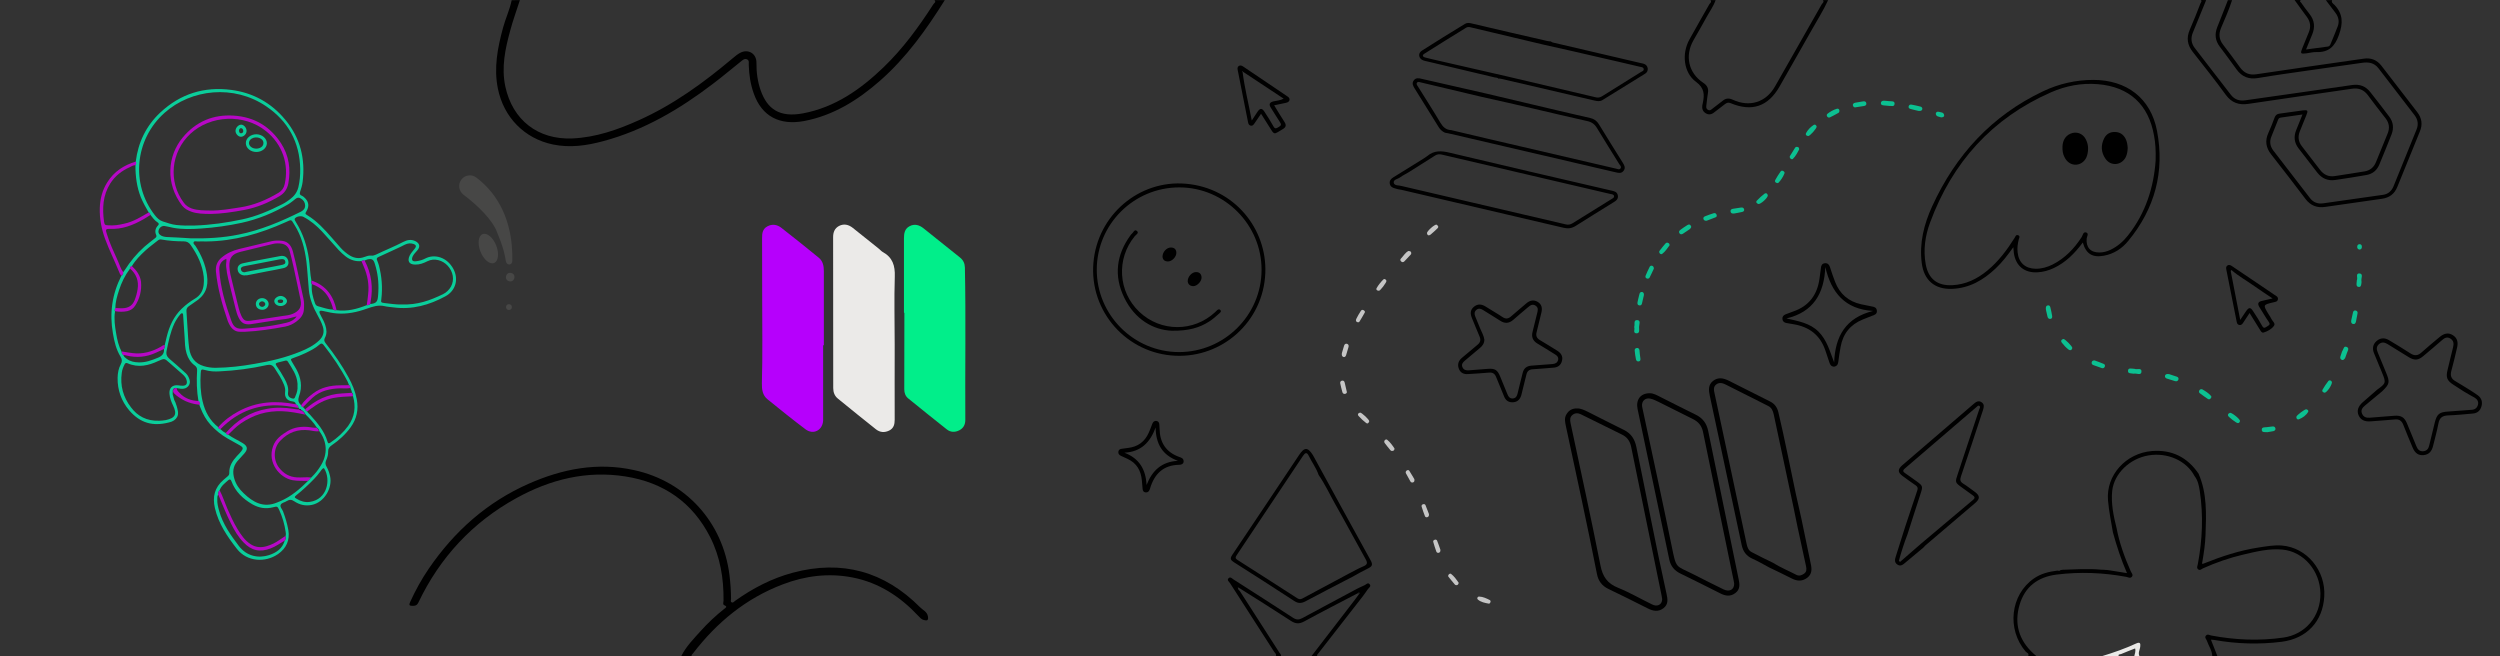 <?xml version="1.0" encoding="utf-8"?>
<!-- Generator: Adobe Illustrator 24.0.2, SVG Export Plug-In . SVG Version: 6.00 Build 0)  -->
<svg version="1.1" id="Layer_1" xmlns="http://www.w3.org/2000/svg" xmlns:xlink="http://www.w3.org/1999/xlink" x="0px" y="0px"
	 viewBox="0 0 2400 630" style="enable-background:new 0 0 2400 630;" xml:space="preserve">
<rect x="0" y="0" width="2400" height="630" fill="#333333" stroke="none"/>
<style type="text/css">
	.st0{fill:#EBEAE8;}
	.st1{fill:#01EE8A;}
	.st2{fill:#B600FC;}
	.st3{fill:#0C0C0C;}
	.st4{fill:#C5C5C5;}
	.st5{fill:#0CC091;}
	.st6{fill:#1C1C1C;}
	.st7{opacity:0.1;}
	.st8{fill:#FFFDF8;}
	.st9{fill-rule:evenodd;clip-rule:evenodd;fill:#FFFDF8;}
	.st10{fill:#B708C6;}
	.st11{fill:#0BCE9B;}
	.st12{fill:#1D1D1D;}
</style>
<g>
	<path d="M654,629.9c4.6-9.3,11.9-16.6,18.7-24.2c6.9-7.7,14.4-14.7,22.6-21.2c1.3-1.1,3.5-2,0-3.5c-1.7-0.7-0.7-3-0.7-4.6
		c0.2-21.3-3.2-41.8-12.9-60.9c-17-33.3-44.6-52.3-81.2-58.1c-37.3-5.9-72.2,2.8-104.8,20.8c-42.1,23.2-73.4,56.9-94.1,100.3
		c-1.5,3-3.3,3.1-5.8,3.1c-3,0-3.3-0.9-2.1-3.6c5.1-11.2,11-22,18-32.2c24.5-35.8,55.9-63.8,95.8-81.4c32.4-14.3,66-20.9,101.3-13.1
		c49.8,10.9,85.2,50.1,91.5,100.8c0.9,7.6,1.5,15.2,1.5,22.9c0,1.1-0.7,2.5,0.5,3.2c1.5,0.8,2.4-0.7,3.4-1.4
		c17-12.1,35.2-21.6,55.4-27c47.1-12.6,87.9-1.3,122.2,33.2c2.6,2.7,6.7,4.1,7.5,8.7c0.7,4.1-0.9,4.3-4,3.5
		c-2.2-0.6-3.6-2.2-5.1-3.8c-17.4-18.6-37.8-32-63.1-37c-23-4.5-45.5-1.7-67.2,6.6c-35.2,13.4-63.2,36.4-86,66.1
		c-0.6,0.8-2,1.5-1.3,2.9C660.7,629.9,657.4,629.9,654,629.9z"/>
	<path d="M499.1,0.1c-3.1,9.8-6.7,19.4-9.3,29.3c-4.8,17.5-8.6,35.2-4.7,53.6c6.9,32.2,31.3,51.3,64.4,49.9
		c22.5-1,43.3-8.3,63.6-17.4c33.3-14.9,62.4-36.1,90.1-59.4c2.3-1.9,4.6-3.9,7.2-5.3c7.9-4.3,16,0.7,15.8,9.6
		c-0.1,9.1,1.1,18,4.1,26.5c6.3,17.7,18,26.2,40.7,21.9c30.6-5.8,55.2-23,77.3-44.3c18.7-18,33.8-38.8,47.8-60.5
		c0.6-1,3-2.1,0.9-3.9c3.3,0,6.7,0,10,0c-17.7,28.3-37,55.3-62.3,77.5c-21.2,18.6-44.8,33.3-72.8,38.6c-23.1,4.3-40.5-4.2-48.3-26.5
		c-3.2-8.9-4.5-18-4.8-27.4c-0.1-1.9,0.7-4.2-1.6-5.3c-2.4-1.1-4.2,0.6-5.8,1.9c-9,7.1-17.7,14.6-26.9,21.5
		c-32,24.4-66.2,44.6-105.4,55.1c-15.9,4.3-31.9,6.6-48.3,3.2c-27.3-5.7-47.2-26-52.8-53.5c-4.1-20.1-0.3-39.3,4.9-58.5
		c2.4-9,6.5-17.4,8.3-26.5C493.7,0.1,496.4,0.1,499.1,0.1z"/>
	<path d="M2117.9,0.1c-4.3,10.4-8.5,20.9-12.8,31.3c-2.1,5.2-1.6,10.1,1.8,14.6c11.6,15,23.2,30.1,34.8,45.1c3.5,4.5,8.2,6,13.7,5.2
		c34.3-4.9,68.6-9.7,102.8-14.7c7.2-1,12.8,1.2,17.2,6.7c6.2,7.8,12.3,15.8,18.3,23.7c3.9,5.2,4.5,11,2.2,17
		c-3.8,9.7-7.8,19.4-11.8,29.1c-2.3,5.5-6.5,8.9-12.3,9.9c-10,1.8-20,3.3-30.1,4.8c-7,1-12.7-1.5-17.1-7.1c-6-7.8-12-15.5-18-23.3
		c-4.1-5.3-4.8-11.2-2.3-17.4c1.9-4.8,3.9-9.5,6.1-15.1c-7.4,1.1-14.2,2-21,3c-1.9,0.3-2.3,1.6-2.8,3c-2,5.1-4.1,10.2-6.1,15.3
		c-1.9,4.7-1.2,9.2,1.8,13.2c11.7,15.3,23.5,30.6,35.4,45.9c3.1,4,7.4,5.6,12.4,4.9c19.3-2.7,38.6-5.4,57.8-8.2
		c4.7-0.7,8.1-3.7,9.9-8.2c7.4-18.2,14.8-36.3,22.1-54.5c2-4.9,1.3-9.5-1.9-13.7c-11.6-15.1-23.2-30.1-34.7-45.1
		c-4.1-5.3-9.5-6.1-15.7-5.2c-17.3,2.5-34.6,4.9-51.9,7.4c-16,2.3-32,4.5-47.9,7.2c-8.9,1.5-15.6-1.1-20.8-8.4
		c-5.2-7.3-10.6-14.5-16-21.7c-4.4-5.8-5.1-12-2.4-18.8c3.5-8.6,6.8-17.3,10.2-25.9c1.3,0,2.7,0,4,0c-2.9,9.2-6.9,17.9-10.6,26.8
		c-2.4,5.8-1.9,10.9,1.9,15.9c5.6,7.2,11,14.6,16.4,22c3.9,5.3,8.7,7.5,15.5,6.5c34.4-5.1,68.9-10.1,103.3-15
		c6.8-1,12.5,1.2,16.8,6.7c11.5,14.9,23,29.8,34.5,44.7c4.4,5.7,5.3,11.9,2.4,18.7c-7.3,17.7-14.4,35.4-21.6,53.1
		c-2.7,6.6-7.5,10.3-14.6,11.3c-18.1,2.6-36.3,5.2-54.4,7.8c-7.9,1.2-14.2-1.1-19.2-7.7c-10.8-14.4-21.9-28.6-32.9-42.7
		c-5-6.4-6.1-13-2.7-20.5c2.2-4.8,4.2-9.8,6-14.8c0.9-2.3,2.2-3.5,4.6-3.8c7.4-1,14.8-2.1,22.3-3.1c5-0.6,5.5,0,3.6,4.6
		c-2,5.1-4.1,10.2-6.2,15.3c-2.1,5.2-1.6,10,1.9,14.5c5.8,7.5,11.6,15,17.4,22.6c3.7,4.8,8.3,7,14.4,6c9.5-1.5,19.1-2.9,28.6-4.5
		c5.1-0.9,8.7-3.9,10.7-8.8c3.7-9.2,7.6-18.5,11.3-27.7c2.1-5.2,1.4-10-2.1-14.5c-5.8-7.3-11.4-14.7-17-22.2
		c-3.9-5.2-8.9-7.1-15.3-6.1c-33.1,4.9-66.2,9.5-99.3,14.5c-9.1,1.4-16.1-1-21.7-8.6c-10.2-14-21-27.6-31.7-41.2
		c-5.3-6.7-6.3-13.6-2.9-21.4c3.7-8.4,7-16.9,10.3-25.4c0.4-0.9,1.6-1.9,0.4-3.1C2114.6,0.1,2116.3,0.1,2117.9,0.1z"/>
	<path d="M2031.9,506.9c2.7,14.4,7.7,28.1,13.6,41.5c0.7,1.7,2.8,3.4,1,5.4c-1.6,1.7-3.5,0.3-5.2,0c-22.2-4.1-44.5-5-67-2.2
		c-18.1,2.3-30.4,11.7-35.5,29c-5.3,18-0.8,33.8,13.2,46.7c1,0.9,2,1.7,3,2.6c-2.7,0-5.3,0-8,0c1.4-2.6-1.3-3.2-2.3-4.3
		c-18.4-21.5-14.8-54.6,7.9-70.3c6.8-4.7,14.4-6.5,22.4-7.5c1.1,0.1,2.3,0.6,3.1-0.5c0.6-0.1,1.2-0.2,1.8-0.3
		c12.3-0.4,24.7-1.3,37-0.1c1,0,2,0.1,3,0.1c0.3,0,0.7,0,1,0.1c0.6,0,1.3,0.1,1.9,0.1c1,0.1,2,0.3,2.9,0.4
		c5.2,0.8,10.4,1.7,16.2,2.6c-5.7-13.1-9.9-26-13.5-39.1c-1.7-10.1-3.8-20.2-4.7-30.5c-2.2-24.5,17.3-45.6,42.2-47.6
		c19.1-1.5,33.9,5.9,44.7,21.7c8.3,18.9,7.4,38.8,6.7,58.7c-0.3,8.8-1.6,17.5-3.1,26.2c-0.2,0.9-0.8,2.1,1.1,1.5
		c17.2-6.9,34.6-12.7,53-15.5c7.4-1.1,14.8-2.5,22.3-1.9c24,2,42.2,24,40.7,48.9c-1.4,24.1-16.9,40.4-40.8,43.5
		c-21.6,2.7-43.1,2.1-64.6-1.7c-0.9-0.2-1.9-0.2-3.4-0.3c2.2,5.6,4.3,10.8,6.3,16c-1.7,0-3.3,0-5,0c-0.1-5.5-3.5-10-5.2-15
		c-0.5-1.6-2.5-3-0.9-4.9c1.6-1.9,3.5-0.4,5.1-0.1c22.9,4.3,45.9,5.3,69.1,2c21.3-3,36-20.4,35.7-42.4c-0.3-21.6-16-40.2-36.5-42.1
		c-12.7-1.2-25.2,1.9-37.5,4.8c-13.3,3.1-26.2,7.6-38.7,13.2c-1.4,0.6-2.7,2.3-4.5,1.1c-2-1.4-0.8-3.4-0.5-5.1
		c4.4-23.3,5.4-46.6,1.9-70.1c-0.8-5.1-1.7-10.1-5-14.4c-7.7-14.8-26.1-23-44.3-19.9c-18,3.1-32.9,17.3-34.8,34
		C2026.5,483.2,2028.9,495.1,2031.9,506.9z"/>
	<path d="M1308,572.8c-14.2,18.3-28.5,36.5-42.7,54.8c-0.4,0.6-1.8,1.4-0.3,2.3c-2,0-4,0-6,0c13.9-18.1,27.9-36.2,41.8-54.3
		c1.3-1.7,2.6-3.5,3.8-5.2c0.2-0.4,0.7-1,0.5-1.2c-0.6-0.6-1.1-0.2-1.6,0.3c-17.2,9-34.5,17.8-51.5,27.1c-4.8,2.6-8.4,2.3-12.8-0.6
		c-16.7-10.9-33.5-21.4-50.3-32c-0.2-0.2-0.4-0.3-0.6-0.5c0,0.2,0,0.4,0,0.6c0.2-0.1,0.4-0.2,0.6-0.3c-1.2,2,0.9,2.8,1.6,4
		c12.5,19.6,25.2,39.1,37.7,58.7c0.7,1,1.9,1.9,1.6,3.5c-1.7,0-3.3,0-5,0c0.9-2-0.8-3.1-1.7-4.4c-14.1-21.9-28.2-43.8-42.3-65.8
		c-0.9-1.4-3.2-2.8-1.4-4.7c1.8-1.8,3.4,0.3,4.8,1.2c19,12.2,38.1,24.3,57,36.7c3.2,2.1,5.6,2.2,9,0.4c17.5-9.5,35.1-18.8,52.6-28.2
		c2.4-1.1,4.7-2.4,7.2-3.4c1.5-0.7,3.2-2.9,4.8-1c1.9,2.1-0.8,3.5-1.8,5C1311.6,568.1,1309.7,570.4,1308,572.8z"/>
	<path d="M1647,0.1c-2.1,6-5.8,11-8.8,16.5c-4,7.4-8.3,14.7-12.5,22.1c-8.4,14.8-4.8,31.3,9.3,40.7c3.9,2.6,5.4,5.4,4.6,10
		c-0.7,3.6-0.9,7.3-1.4,10.9c-0.2,1.8-0.7,3.7,1.2,5c2.3,1.5,3.7-0.4,5.2-1.5c3.1-2.3,6.1-4.6,9.1-7c3-2.5,6-2.8,9.7-1.1
		c16.1,7.5,31.9,2.6,40.6-12.7c15-26.2,29.9-52.5,44.8-78.8c0.7-1.2,2.7-2.2,1.2-4.1c1.7,0,3.3,0,5,0c-4.7,10.3-10.8,19.7-16.3,29.6
		c-10,17.8-20.2,35.5-30.3,53.3c-11,19.3-26.6,24.6-47.1,16c-2.3-1-3.7-0.2-5.4,1c-3.4,2.7-6.9,5.2-10.3,7.9
		c-2.6,2.1-5.4,2.6-8.3,0.7c-2.7-1.7-3.5-4.3-3.1-7.4c0.1-0.8,0.3-1.6,0.5-2.4c1.7-8,1.6-14.3-6.6-20.3
		c-11.9-8.8-13.8-26.9-6.3-40.5c6.2-11.4,12.8-22.5,19.1-33.8c0.6-1.2,2.8-2.2,1.1-4.1C1643.6,0.1,1645.3,0.1,1647,0.1z"/>
	<path d="M2208.9,0.1c-1.9,1.1-0.1,2,0.3,2.6c2.6,3.7,5.2,7.3,8,10.8c4.8,6.1,5.4,12.6,2.5,19.6c-1.9,4.6-3.7,9.2-5.9,14.4
		c7.3-1,14.1-1.9,20.9-2.8c1.6-0.2,2.2-1.3,2.7-2.6c2.3-5.7,4.8-11.3,6.9-17c1.6-4.5,0.7-8.8-2.2-12.7c-3.1-4.1-6.2-8.2-9.3-12.3
		c2,0,4,0,6,0c-1,2.4,1.2,3.5,2.3,4.6c8.3,8.7,8.3,17.6,4.3,28.8c-4,11.3-9.9,16.9-21.8,16.5c-3.1-0.1-6.3,0.8-9.4,1.2
		c-5.7,0.7-6.1,0.3-4-4.9c2.1-5.1,4.1-10.2,6.2-15.2c2.3-5.4,1.6-10.3-1.9-15c-4-5.3-7.8-10.7-11.7-16.1
		C2204.9,0.1,2206.9,0.1,2208.9,0.1z"/>
	<path class="st0" d="M2017.9,629.9c11.2-3.4,22.3-7.3,32.9-12.2c3.9-1.8,4.2,0.3,3.8,3.4c-0.4,2.9-2.3,5.7-0.7,8.8
		c-1.7,0-3.3,0-5,0c0.5-2.4,1.6-4.7,0.8-7.4c-4.6,1.8-9.1,3.5-13.5,5.4c-0.9,0.4-2.9-0.1-2.3,2
		C2028.6,629.9,2023.3,629.9,2017.9,629.9z"/>
	<path class="st0" d="M858.9,331c0,24-0.1,48,0,71.9c0,4.5-0.9,8.2-5.2,10.4c-4.5,2.2-8.8,1.9-12.7-1.1
		c-12.3-9.7-24.4-19.6-36.6-29.5c-3.1-2.5-4.5-6-4.5-10.1c0-48.3,0-96.6-0.1-144.9c0-4.7,1.4-8.5,5.7-10.8c4.7-2.4,9.1-1.3,13.1,1.8
		c8.4,6.6,16.7,13.3,25,20c1.3,1,2.4,2.4,3.8,3.2c9.5,5.2,12,13.1,11.6,23.7C858.3,287.4,858.9,309.2,858.9,331z"/>
	<path class="st1" d="M867.8,300.2c0-23.8,0-47.6,0-71.4c0-4.8,0.7-9.1,5.3-11.6c4.8-2.6,9.4-1.3,13.5,2
		c11.7,9.3,23.4,18.7,35.1,28.1c3,2.4,4.5,5.6,4.6,9.5c1,48.8,0.1,97.6,0.4,146.3c0,4.3-1.6,7.8-5.6,9.9c-4.2,2.2-8.6,2.1-12.2-0.8
		c-12.4-9.8-24.7-19.7-37-29.7c-2.7-2.2-3.8-5.2-3.8-8.8c0.1-24.5,0.1-49,0.1-73.4C868.1,300.2,867.9,300.2,867.8,300.2z"/>
	<path class="st2" d="M790.2,331.5c0,22.8,0,45.6,0,68.4c0,1.3,0,2.7,0,4c-0.6,9.2-9.4,13.8-16.8,8.3c-12.4-9.3-24.4-19-36.5-28.8
		c-4.9-3.9-5.6-9.6-5.5-15.4c0.8-27.3,0.3-54.6,0.3-81.9c0-19.2,0-38.3-0.1-57.5c0-4.5,0.4-8.7,4.9-11.2c4.8-2.7,9.6-1.8,13.6,1.3
		c12.1,9.4,24,19,35.9,28.7c4.1,3.3,4.9,8.1,4.9,13.1c0,23.6,0,47.3,0,70.9C790.7,331.5,790.5,331.5,790.2,331.5z"/>
	<path d="M1128.5,341.5c-46.6-1.9-82.9-42.4-78.8-89.4c3.9-45.7,43.9-79.7,88.9-75.7c46.5,4.1,77.9,43.4,76.1,85.9
		C1212.7,309.1,1173.2,343.5,1128.5,341.5z M1211.1,259.1c0.1-43.4-35.5-79.2-79-79.2c-43.6,0-79.1,35.3-79.2,78.9
		c-0.1,43.5,35.4,79.1,78.9,79.2C1175.4,338,1211,302.6,1211.1,259.1z"/>
	<path d="M1370.2,149.8c6.5-5.5,13.4-5.2,21.5-3.2c51.5,12.3,103,24.2,154.6,36.2c2.9,0.7,6.1,1,6.8,4.7c0.8,4-2.2,5.5-4.9,7.2
		c-11.9,7.4-23.8,14.7-35.6,22.2c-3.7,2.3-7.2,2.8-11.4,1.8c-51.8-12.2-103.7-24.3-155.5-36.4c-1.3-0.3-2.6-0.5-3.9-0.7
		c-0.9-0.3-1.9-0.6-2.8-0.8c-2.4-0.6-4.3-1.8-4.8-4.4c-0.5-2.9,1-4.6,3.3-6.1c9.9-6.1,19.7-12.2,29.5-18.3
		C1368,151.3,1369.1,150.6,1370.2,149.8z M1345.7,178.6c52.5,12.3,104.9,24.5,157.4,36.8c2.5,0.6,4.5,0.2,6.6-1.1
		c12.3-7.7,24.6-15.3,36.9-22.9c1.2-0.8,3.1-1.4,2.9-3.1c-0.2-1.8-2.2-1.8-3.6-2.1c-53.9-12.6-107.8-25.2-161.8-37.8
		c-2.2-0.5-4.2-0.4-6.2,0.8c-8.4,5.4-16.8,10.7-25.3,16c-2.8,1.7-5.8,3.1-8.4,5c-2.2,1.7-6.8,2.1-6.2,5.3
		C1338.7,178.6,1343.1,177.7,1345.7,178.6z"/>
	<path d="M1490.7,40.8c27.5,6.4,55,12.9,82.5,19.3c1.5,0.3,2.9,0.7,4.4,1c2.3,0.6,3.8,2.1,4.2,4.4c0.3,2.1-0.5,4-2.4,5.2
		c-13.7,8.5-27.4,17-41.1,25.4c-2.4,1.5-5.1,1-7.7,0.4c-29.8-7-59.5-13.9-89.3-20.8c-0.6-0.1-1.3-0.2-2-0.3l-0.3,0
		c0,0-0.2,0.3-0.2,0.3c-1-1.3-2.6-1.1-4-1.4c-21.5-5.1-43-10.2-64.5-15.3c-1.3-0.3-2.6-0.5-3.9-1c-4.5-1.6-5.5-6.7-1.5-9.3
		c13.7-8.8,27.6-17.3,41.5-25.8c2.1-1.3,4.4-0.9,6.8-0.3c24.1,5.7,48.2,11.3,72.4,16.8c0.8,0.2,1.6,0.2,2.4,0.3
		c0.3,0.1,0.7,0.1,1,0.2C1489.6,40.4,1490.1,40.6,1490.7,40.8z M1482,42.9c-23.4-5.6-46.9-11.2-70.3-16.7c-1.5-0.4-3-0.4-4.4,0.5
		c-13.3,8.2-26.6,16.4-39.8,24.8c-2.3,1.4-2,3,0.7,3.7c3.7,1,7.4,1.8,11.2,2.7c22.5,5.2,45,10.3,67.6,15.5
		c28.4,6.7,56.9,13.4,85.3,20.1c2.6,0.6,4.5-0.3,6.5-1.6c12.1-7.6,24.3-15.1,36.4-22.7c1.2-0.7,3.1-1.2,2.7-3.1
		c-0.4-1.8-2.3-1.7-3.6-2c-12.4-2.9-24.9-5.9-37.4-8.7C1518.6,51.1,1500.3,47,1482,42.9z"/>
	<path d="M1426.7,89.8c23,5.4,45.9,10.9,68.9,16.3c10.4,2.4,20.7,4.9,31.1,7.2c3.6,0.8,6.2,2.7,8.2,5.9
		c7.5,12.3,15.2,24.6,22.9,36.9c1.5,2.5,3,4.9,0.9,7.8c-2.1,2.8-4.8,2.2-7.7,1.5c-52.6-12.3-105.3-24.5-157.9-36.8
		c-1.9-0.5-3.9-0.8-5.9-1.2c-2.5-1.1-4.4-2.8-5.9-5.1c-7.7-12.5-15.4-24.9-23.2-37.3c-1.5-2.5-3-4.9-0.9-7.8
		c2.1-2.8,4.9-2.2,7.7-1.5C1385.5,80.4,1406.1,85.1,1426.7,89.8z M1422,92.9c-19.5-4.6-39-9.3-58.5-13.9c-1.2-0.3-2.4-0.8-3.2,0.4
		c-0.9,1.4,0.2,2.5,0.9,3.6c7.2,11.6,14.6,23,21.5,34.7c2.5,4.2,5.4,7,10.4,7.2c11,2.6,22,5.2,33,7.8c41.8,9.8,83.5,19.5,125.3,29.2
		c1.4,0.3,3.1,1.3,4.2-0.1c1.4-1.7-0.4-3.1-1.2-4.4c-7.1-11.5-14.3-22.8-21.2-34.3c-2.3-3.9-5.2-6-9.6-6.9
		c-16.9-3.7-33.7-7.8-50.5-11.7C1456,100.5,1439,96.7,1422,92.9z"/>
	<path d="M1260.5,437.1c18.4,33.6,36.7,67.3,55.3,100.8c2.4,4.3,1.4,5.9-2.5,7.8c-5.2,2.5-10.2,5.4-15.3,8.2
		c-14.9,7.7-29.8,15.4-44.6,23.3c-4,2.1-7.1,2.3-11-0.3c-19.2-12.6-38.6-24.9-57.9-37.2c-3.1-2-3.9-3.4-1.6-6.9
		c21.5-31.9,42.7-63.9,64.1-95.8C1252.2,429,1255.5,429.1,1260.5,437.1z M1265.9,456c-2.2-6.6-6.5-12.2-9.5-18.4
		c-1.8-3.9-3.6-2.9-5.5,0c-21.2,31.8-42.4,63.6-63.7,95.4c-1.4,2.1-1.4,3.2,0.9,4.6c19.1,12.1,38.1,24.4,57.1,36.6
		c1.7,1.1,3.1,1.4,5,0.4c14.9-8,29.9-16,44.8-24c4.6-2.3,9-4.9,13.8-6.9c3.8-1.6,4.3-3.2,2.2-6.9c-9.9-17.7-19.4-35.6-29.4-53.2
		C1276.4,474.4,1272,464.7,1265.9,456z"/>
	<path d="M1223.2,101.1c3.6,5.9,6.6,11,9.9,16c2,3.1,1.4,5.1-1.7,6.9c-8.9,5.2-7.6,6.3-13.4-3.1c-2.3-3.8-4.7-7.6-7.4-11.7
		c-2.3,3.4-4.4,6.4-6.4,9.4c-0.9,1.3-1.9,2.5-3.6,2c-1.7-0.4-2.2-1.8-2.5-3.4c-3.3-16.6-6.6-33.2-9.9-49.9c-0.3-1.5-0.4-3,1.1-4
		c1.5-0.9,2.8-0.3,4.2,0.6c14.1,9.5,28.1,19,42.2,28.5c1.2,0.8,2.6,1.8,2.2,3.6c-0.4,2-2.1,2.4-3.8,2.8
		C1230.7,99.6,1227.3,100.3,1223.2,101.1z M1193.3,68.9c-0.2-0.6-0.5-0.6-0.9-0.1c0,0,0.3,0.3,0.5,0.4c1.9,15.2,5.7,30.1,8.8,46.5
		c2.3-3.5,3.9-6,5.5-8.4c2.5-3.6,4.3-3.7,6.7,0c3,4.6,6,9.2,8.6,14c1.7,3.1,3.1,1.7,5.1,0.6c2.1-1.2,2.8-2.2,1.2-4.6
		c-3.1-4.5-5.8-9.3-8.8-13.9c-2.2-3.4-1.1-5.2,2.6-6.1c3.1-0.7,6.4-0.8,9.7-2.6C1219,85.9,1206.1,77.4,1193.3,68.9z"/>
	<path d="M1136.3,442.9c0,1.3-0.7,2.4-2,2.9c-0.8,0.3-1.6,0.4-2.4,0.4c-15.1,0.3-23.7,8.8-27.8,22.6c-0.1,0.5-0.3,1-0.5,1.4
		c-0.7,1.7-1.9,2.7-3.8,2.5c-2-0.2-2.8-1.5-2.9-3.4c-0.2-2.6-0.5-5.3-0.7-7.9c-0.8-9.5-4.9-16.8-13.8-20.9c-2.1-1-4.2-2-6.3-2.9
		c-1.7-0.8-2.7-2-2.5-3.9c0.3-1.9,1.6-2.8,3.5-2.9c2-0.2,3.9-0.5,5.9-0.8c9.4-1.1,16-6,19.8-14.6c1.2-2.7,2.3-5.5,3.3-8.3
		c0.7-1.9,1.9-3.3,4-3c2.1,0.3,2.9,1.9,2.9,4c0,1.2,0.2,2.3,0.2,3.5c0.2,13.2,6.1,22.4,18.7,27
		C1134,439.3,1136.2,439.9,1136.3,442.9z M1079.4,434.6c14.3,5.4,20.6,16.1,21.3,31c5.4-13.8,14.4-22.4,30.1-23.2
		c-15.2-5.5-21.2-16.6-21.4-32C1104.2,424.5,1095.6,433.7,1079.4,434.6z"/>
	<path class="st3" d="M1489,40.2c-0.3-0.1-0.7-0.1-1-0.2C1488.4,39.6,1488.7,39.7,1489,40.2z"/>
	<path d="M1999.5,232.8c-7.9,10.6-16.5,19.2-28,24.6c-4.9,2.3-10,3.7-15.3,4c-12.6,0.8-21.1-6-22.9-18.5c-0.2-1.6-0.3-3.1-0.5-5.6
		c-5.5,7.7-10.7,14.5-17,20.4c-11.8,11.2-25.2,19-42,19.6c-16.5,0.6-26.8-8.3-28.9-24.6c-2.5-19.3,2.1-37.4,10-54.7
		c22.5-49.2,57.2-87,106.5-110.4c15.2-7.2,31.4-10.9,48.3-10.9c31.9,0.1,55,17.5,61,48.8c7.6,39.3-2.1,74.9-27.6,105.8
		c-6,7.3-13.8,12.5-23.5,14.2C2008.8,247.5,2002.5,243.7,1999.5,232.8z M2069.4,154.2c0.3-9.7-0.2-16.9-1.5-23.9
		c-5.2-29.9-23.7-47-54-49.5c-15.6-1.3-30.7,1.6-44.9,7.8c-56.7,24.9-94.8,67.3-116.1,125c-4.8,12.9-6.7,26.4-4.2,40.2
		c2.6,14,11.1,20.6,25.3,20c13-0.6,24.1-6,33.9-14.1c10.7-8.8,18.8-19.7,26.1-31.3c0.8-1.3,1.3-3.5,3.6-2.5c1.9,0.9,0.8,2.6,0.4,3.9
		c-1,4.1-1.6,8.2-1.1,12.4c1,9.9,7.2,15.6,17.2,15.8c5.8,0.1,11.2-1.5,16.3-4c11.9-6,20.8-15.3,28-26.4c1.1-1.7,1.4-5.4,4.4-4.4
		c2.7,1,0.6,3.8,0.4,5.8c-0.8,8.4,3.6,13.4,12.1,13.4c3.7,0,7.2-0.9,10.6-2.5c6.8-3.2,12.3-8,16.9-13.8
		C2060.2,204.2,2067.7,178.9,2069.4,154.2z"/>
	<path d="M1729.4,498.2c3,14.5,5.9,28.9,9,43.4c1.1,5,1.1,9.6-3.5,13.1c-4.7,3.5-9.5,3.3-14.5,0.8c-7.3-3.7-14.6-7.2-21.9-10.7
		c-5.4-2.9-10.7-6-16.3-8.5c-5.9-2.7-8.9-7-10.2-13.1c-6.9-32.7-13.9-65.3-20.9-98c-3.2-15.1-6.4-30.2-9.7-45.3
		c-1.1-5.3-1.7-10.4,3.1-14.2c4.9-3.9,10.1-2.7,15-0.3c13.3,6.6,26.4,13.3,39.7,20c4.3,2.1,6.8,5.4,8,10.2
		c6.2,26,11.2,52.3,16.8,78.5C1725.8,482,1727.6,490.1,1729.4,498.2z M1701.9,540.2c7.2,4.5,15,7.7,22.5,11.6c2.7,1.4,5.1,0.6,7.4-1
		c2.7-1.8,2.6-4.5,2-7.2c-2.7-12.6-5.4-25.3-8.2-37.9c-1.2-6-2.4-12-3.7-18.1c-6.4-29.9-12.8-59.8-19.1-89.7c-0.8-3.6-2-6.6-5.6-8.3
		c-13.4-6.7-26.7-13.5-40.1-20.2c-3-1.5-6.3-2.7-9.4-0.4c-3.3,2.5-2.3,5.9-1.6,9.2c2.6,12.2,5.2,24.4,7.8,36.5
		c7.7,35.9,15.3,71.8,22.9,107.7c0.7,3.2,1.8,6.1,4.9,7.7C1688.4,533.7,1695.2,536.9,1701.9,540.2z"/>
	<path d="M1513.9,392.1c3.8-0.1,7.1,1.6,10.4,3.2c11.6,5.8,23.1,11.8,34.8,17.5c6.9,3.4,10.3,9,11.8,16.3c9.7,47,18.6,94.2,29,141.1
		c1.1,5,1.9,10-3,13.7c-4.9,3.7-9.8,2.8-15,0.2c-12.6-6.4-25.3-12.7-38-18.8c-6-2.9-9.5-7.6-10.8-14.1
		c-9.3-47.4-19.7-94.7-29.8-141.9c-0.8-3.9-1.8-7.9,0.5-11.6C1506.1,393.8,1509.5,392,1513.9,392.1z M1595.7,575.2
		c-0.2-1-0.4-2.3-0.6-3.6c-9.8-47.6-19.5-95.1-29.2-142.7c-1.1-5.4-3.9-9.4-9-11.8c-5.9-2.8-11.6-5.8-17.4-8.6
		c-7.3-3.6-14.6-7.2-21.9-10.8c-2.7-1.3-5.5-1.4-8,0.6c-2.5,2-2.5,4.6-1.9,7.7c9.7,45.5,19.7,91,28.7,136.6
		c2.1,10.9,6.6,17.5,16.8,21.6c11.2,4.5,21.8,10.7,32.7,16C1591,582.9,1595.6,580.5,1595.7,575.2z"/>
	<path d="M1583.7,377.5c3.4-0.1,7,1.9,10.5,3.7c11.3,5.6,22.5,11.5,33.9,17c6.5,3.2,10.2,8.2,11.7,15.2c9.7,47.5,19.5,95,29.3,142.6
		c1,4.8,1.6,9.7-3,13.2c-4.8,3.8-9.8,3-14.9,0.3c-12.6-6.4-25.3-12.7-38-18.9c-5.8-2.8-9.4-7.2-10.7-13.5
		c-10.1-48.1-20.3-96.2-30.4-144.3C1570.2,383.8,1574.8,377.5,1583.7,377.5z M1664.8,560.3c-0.1-0.5-0.2-1.5-0.4-2.5
		c-9.8-47.7-19.7-95.4-29.5-143.1c-1.2-5.9-4.4-9.8-9.7-12.4c-11-5.4-22-11.1-33-16.5c-2.5-1.2-5.1-2.5-7.8-3.1
		c-4.9-1.1-8.6,2.3-8,7.3c0.2,1.5,0.6,2.9,0.9,4.4c9.2,43.1,18.6,86.1,27.4,129.3c4.7,23.1,3.6,18.8,21.1,27.7
		c9.6,4.9,19.3,9.8,29,14.5C1660.3,568.5,1664.9,566,1664.8,560.3z"/>
	<path d="M2371.7,374.8c2.3,1.6,4.8,3,7,4.7c3.6,2.7,4.7,6.4,3.5,10.6c-1.1,4-3.9,6.6-8.2,6.9c-8,0.7-15.9,1.5-23.9,1.8
		c-5.3,0.2-8.2,2.2-9.2,7.7c-1.4,7.3-3.4,14.6-5.2,21.8c-1.2,4.8-3.8,8.1-9,8.6c-5,0.5-8.3-1.8-10.6-7.3c-3-7.2-6.1-14.4-8.9-21.7
		c-1.6-4.1-4.1-5.7-8.4-5.2c-7.6,0.7-15.3,1.2-22.9,1.8c-5.8,0.5-9.7-1.4-11.6-5.7c-2-4.4-0.5-8.8,4-12.7c4.6-4,9.2-8.1,13.9-12.1
		c8.3-5.9,8.5-6.7,4.7-15.9c-2.6-6.3-5.1-12.6-7.8-18.9c-1.9-4.5-1.2-8.6,2.4-11.8c3.7-3.2,7.9-3.3,12-0.8
		c6.8,4.1,13.7,8.2,20.4,12.6c4,2.6,7.2,2.4,10.7-0.8c5.7-5.1,11.6-10,17.5-14.9c4.6-3.8,8.6-4.3,12.7-1.7c4.5,2.9,5.1,7.1,4,11.9
		c-1.7,7.4-3.5,14.9-5.5,22.3c-1.2,4.4-0.3,7.7,4,10C2362.1,368.8,2366.9,371.9,2371.7,374.8z M2365.1,375.7
		c-3.2-2.1-6.4-4.2-9.6-6.2c-6.3-4-7.6-7-5.9-14.1c1.8-7.3,3.4-14.5,5.3-21.8c0.9-3.6,0.8-6.6-2.7-8.7c-3.5-2.1-6,0-8.4,2.1
		c-5.8,5-11.6,10-17.5,14.9c-4.8,4-8.3,4.3-13.7,1.1c-6.8-4.1-13.6-8.3-20.4-12.6c-2.8-1.7-5.5-2.4-8.3-0.1
		c-2.7,2.3-2.6,5.1-1.2,8.2c2.7,6.3,5.2,12.6,7.8,18.9c4,9.6,3.6,11.2-3.7,18.3c-5.5,4.6-11,9.1-16.5,13.7c-2.5,2.1-4.2,4.4-2.7,7.8
		c1.4,3.2,4.1,4.1,7.4,3.8c8-0.7,15.9-1.3,23.9-1.9c6.1-0.4,9.3,1.5,11.7,7.1c3.1,7.3,6.1,14.7,9.1,22.1c1.2,3.1,3.1,5.2,6.6,4.9
		c3.5-0.3,5.1-2.5,5.8-5.8c1.7-7.3,3.5-14.5,5.3-21.8c2-8,4.3-10,12.7-10.5c7.6-0.5,15.3-1.1,22.9-1.7c3-0.2,5-1.8,5.8-4.7
		c0.8-2.9-0.4-5.2-2.9-6.8C2372.2,379.9,2368.6,377.8,2365.1,375.7z"/>
	<path d="M1846.3,525.8c-5.9,4.9-11.8,9.8-17.6,14.7c-2.1,1.8-4.3,3.4-7.2,1.5c-3-2-2.5-4.8-1.6-7.6c3-9.5,6-19,9-28.5
		c3.9-11.8,7.8-23.6,11.8-35.4c0.7-2.1,0-3.4-1.7-4.6c-4.3-2.9-8.4-5.9-12.6-9c-4.6-3.4-4.7-6.3-0.4-10.1c23-19.8,46-39.5,68.9-59.2
		c2.3-2,4.7-3.4,7.6-1.3c2.7,1.9,2,4.7,1.2,7.3c-7,21.3-14,42.6-21.2,63.8c-1.1,3.3-0.7,5.1,2.2,6.9c3.8,2.3,7.3,5.2,11,7.8
		c5.1,3.7,5.3,6.6,0.6,10.7c-15.9,13.6-31.9,27.2-47.9,40.8C1847.7,524.3,1847,525.1,1846.3,525.8z M1831.2,512.9
		c-3.2,8.4-6,16.9-8.3,25.6c0.4,0.3,0.8,0.6,1.2,0.9c6.7-5.8,13.3-11.6,20-17.4c16.7-14.1,33.3-28.1,50-42.1
		c2.3-1.9,1.6-3.1-0.4-4.5c-3.3-2.3-6.5-4.7-9.7-7c-7.4-5.3-7.3-5.2-4.4-13.8c6.8-20.5,13.6-40.9,20.4-61.4c0.4-1.2,1.6-2.5,0.1-3.6
		c-1-0.7-1.8,0.4-2.5,1c-23,19.7-46,39.5-69,59.2c-2.3,2-1.7,3.1,0.4,4.5c3.6,2.4,7,5,10.6,7.5c6.4,4.6,6.5,5,4.1,12.3
		C1839.4,487,1835.4,500,1831.2,512.9z"/>
	<path d="M1451.8,386.2c-4,0-6.5-2.1-7.9-5.7c-2.5-6.2-5.1-12.3-7.6-18.5c-1.3-3.3-3.3-4.6-6.9-4.3c-6.6,0.7-13.3,0.9-19.9,1.4
		c-4.4,0.4-7.7-1.3-9.1-5.4c-1.4-3.9-0.3-7.4,3.1-10.2c5-4.1,9.9-8.4,14.9-12.5c2.7-2.2,3.4-4.6,2-7.9c-2.6-5.9-4.9-12-7.4-17.9
		c-1.7-4.1-1.6-7.9,2.1-10.8c3.6-2.9,7.3-2.5,11.1-0.1c5.3,3.4,10.9,6.5,16.1,10c3.2,2.2,5.7,1.8,8.5-0.7c4.7-4.2,9.7-8.2,14.4-12.3
		c3.4-3,7.1-3.8,11-1.5c4,2.4,4.6,6.2,3.5,10.5c-1.6,6.1-2.9,12.3-4.5,18.4c-1,3.6,0,6,3.3,7.9c5.5,3.2,10.8,6.6,16.2,9.9
		c3.7,2.3,6,5.3,4.8,9.9c-1.1,4.5-4.2,6.4-8.7,6.6c-6.5,0.4-12.9,1.2-19.4,1.5c-3.6,0.2-5.4,2-6.1,5.3c-1.6,6.6-3.2,13.2-4.9,19.8
		C1459,384,1456.2,386.2,1451.8,386.2z M1425,326.1c-0.1,3.6-1.8,5.9-4.2,7.9c-4.9,4-9.7,8.2-14.5,12.2c-2,1.7-3.6,3.6-2.3,6.4
		c1.2,2.7,3.6,3.1,6.3,2.9c6-0.5,11.9-1,17.9-1.4c6.9-0.5,9.3,0.9,11.9,7.2c2.3,5.5,4.6,11,6.8,16.6c1.1,2.7,2.3,4.9,5.6,4.6
		c3-0.3,3.9-2.6,4.5-5.2c1.5-6.5,3.2-12.9,4.8-19.4c1.1-4.5,4-6.6,8.5-6.9c6.6-0.4,13.3-1.1,19.9-1.5c2.8-0.2,4.9-1.2,5.6-4
		c0.6-2.7-1.2-4.3-3.3-5.5c-5.5-3.4-11-6.9-16.6-10.2c-4.5-2.7-5.9-6.5-4.6-11.4c1.5-5.8,2.9-11.6,4.3-17.4c0.7-2.8,1.6-5.6-1.5-7.6
		c-3.1-2-5.3,0-7.5,1.8c-4.6,3.9-9.2,7.7-13.7,11.7c-4.1,3.6-8.1,4-12.7,1c-5.4-3.5-11-6.8-16.5-10.3c-2.2-1.4-4.3-1.9-6.4-0.1
		c-2.1,1.8-2,4.1-1,6.4c1.5,3.9,3.2,7.6,4.7,11.5C1422.5,318.9,1424.5,322.4,1425,326.1z"/>
	<path d="M1760.7,352c-2.7-0.1-3.8-1.8-4.5-4.1c-1.2-3.8-2.5-7.5-3.8-11.3c-5-15-15.7-23-31-25.4c-2.1-0.3-4.3-0.8-6.4-1.1
		c-2.2-0.4-3.7-1.6-3.9-3.9c-0.2-2.3,1.1-3.7,3.2-4.5c2.5-0.9,5-1.9,7.5-2.8c14.9-5.2,22.8-16,24.9-31.3c0.5-3.5,1-6.9,1.4-10.4
		c0.2-2.4,1.1-4.2,3.7-4.5c2.8-0.3,4.2,1.3,5,3.8c1.5,4.7,3.1,9.5,4.9,14.1c4.5,11.6,12.8,18.8,25,21.5c3.3,0.7,6.5,1.4,9.8,2
		c2.6,0.4,5.1,1,5.3,4.2c0.3,3.2-2.2,4.1-4.7,4.9c-3,1.1-5.9,2.3-8.8,3.5c-11.9,4.8-19,13.6-21.3,26.2c-0.9,4.7-1.6,9.5-2.2,14.3
		C1764.5,350,1763.3,351.6,1760.7,352z M1798.2,298.5c-27-1.6-40.1-17.5-45.9-42.1c-1.1,25.4-11.4,43.1-37.3,49.3
		c11.4,2.6,22.5,4.4,30.8,12.7c8.1,8.1,10.9,19,15,29.6C1761.7,322.8,1771.9,305,1798.2,298.5z"/>
	<path d="M2159.6,300.5c-2.2,3.4-4.3,6.4-6.2,9.4c-0.9,1.3-1.8,2.4-3.6,2.1c-1.8-0.3-2.3-1.6-2.6-3.2c-3.3-16.6-6.6-33.2-9.9-49.8
		c-0.3-1.6-0.5-3.1,1-4.1c1.7-1.1,3.1-0.3,4.6,0.7c8.8,6,17.6,11.9,26.4,17.8c4.7,3.2,9.4,6.3,14,9.5c1.6,1.1,3.9,2,3.5,4.4
		c-0.4,2.5-2.7,2.5-4.6,3c-9.8,2.3-9.8,2.4-4.4,11.3c1,1.6,2.1,3,2.8,4.7c1,2.1,4.1,4.1,2.4,6.5c-2.3,3.2-6,5.2-9.8,6.4
		c-1.9,0.6-2.8-1.3-3.7-2.7C2166.3,311.3,2163,306.1,2159.6,300.5z M2142.2,259.2c-0.2,0.2-0.4,0.4-0.6,0.6c0,0,0,0.1,0,0.2
		C2141.8,259.7,2142,259.5,2142.2,259.2c-0.2,0.4-0.8,0.8-0.7,1.1c2.9,15.2,5.9,30.4,9.1,46.8c2.3-3.5,3.9-5.9,5.6-8.3
		c2.8-4,4.3-4,6.9,0.1c3,4.6,6,9.2,8.6,14c1.6,2.9,2.9,1.6,4.7,0.5c1.7-1.1,3.5-1.7,1.6-4.4c-3.2-4.5-5.8-9.3-8.8-13.9
		c-2.2-3.4-1.7-5.5,2.6-6.3c3-0.6,6-1.3,9.9-2.3c-6.4-4.3-12.1-8-17.6-11.9C2156.8,269.4,2148.9,265.1,2142.2,259.2z"/>
	<path class="st4" d="M1357.8,460c0.3,2-0.3,2.8-1.3,3.1c-1.1,0.4-2-0.1-2.5-0.9c-1.5-2.6-2.9-5.2-4.3-7.8c-0.5-1-0.2-1.9,0.6-2.6
		c0.9-0.7,2-0.8,2.6,0.1C1354.8,454.8,1356.4,457.8,1357.8,460z"/>
	<path class="st5" d="M2113.9,373.6c3,1.7,6.2,3.6,8.7,6.5c0.6,0.7,0.3,1.6-0.3,2.3c-0.7,0.9-1.7,1.2-2.6,0.7
		c-2.7-1.8-5.4-3.7-8-5.7c-0.8-0.6-0.9-1.7-0.3-2.7C2111.9,373.9,2112.6,373.5,2113.9,373.6z"/>
	<path class="st4" d="M1379,215.6c0.4,0.3,1.1,0.7,1.5,1.4c0.5,0.8,0.1,1.6-0.5,2.2c-2.2,2-4.3,4.2-6.6,6c-1.7,1.3-3.2,0.9-3.5-1.4
		C1369.7,222.1,1376.9,215.5,1379,215.6z"/>
	<path class="st5" d="M1706.1,175.8c-1.7-0.4-2.6-1.5-1.9-2.9c1.5-2.9,3.4-5.6,5.2-8.3c0.6-0.9,1.7-1,2.7-0.3c0.7,0.5,1.4,1.2,1,2.1
		c-1.3,3.4-3.3,6.4-5.8,9.1C1707,175.7,1706.4,175.7,1706.1,175.8z"/>
	<path class="st4" d="M1303.8,309.5c-2.1-0.4-2.5-1.8-1.8-3.3c1.3-2.7,2.8-5.2,4.4-7.7c0.5-0.8,1.4-1.4,2.5-0.8
		c0.9,0.5,1.8,1.3,1.3,2.3c-1.6,3-3.4,5.9-5.2,8.9C1304.7,309.2,1304.1,309.3,1303.8,309.5z"/>
	<path class="st4" d="M1431,577.4c-0.2,1.2-0.9,2.3-1.8,2.1c-3.7-0.7-7.5-1.4-10.4-3.9c-1.3-1.2-0.3-2.9,1.1-2.9
		c3.8,0.1,7.2,1.8,10.6,3.5C1430.7,576.3,1430.8,577,1431,577.4z"/>
	<path class="st5" d="M1623.6,217.7c-0.2,1.1-0.8,1.8-1.6,2.4c-2,1.4-4.1,2.8-6.1,4.1c-1.2,0.8-2.5,1.2-3.5-0.1
		c-1-1.3-0.5-2.5,0.7-3.4c2.3-1.6,4.5-3.3,6.9-4.7C1621.6,215,1623,215.6,1623.6,217.7z"/>
	<path class="st4" d="M1352.2,240.9c1.2,0.1,2,0.3,2.4,1.2c0.3,0.8,0.3,1.6-0.3,2.3c-2,2.2-4,4.4-6.1,6.5c-0.9,0.9-2,1.1-3.1,0.1
		c-1.2-1.1-0.9-2.1,0-3C1347.5,245.5,1349.2,242.3,1352.2,240.9z"/>
	<path class="st5" d="M1841.9,106.5c-2.4-0.6-5.1-1.1-7.8-1.9c-1.1-0.3-2.2-1.1-1.8-2.5c0.3-1.3,1.4-1.9,2.6-1.7
		c2.9,0.5,5.8,1.2,8.7,1.9c1.2,0.3,2.1,1.3,1.8,2.6C1845,106.4,1843.7,106.6,1841.9,106.5z"/>
	<path class="st5" d="M2251.3,343.8c-1,1.1-1.8,2.6-3.6,1.4c-1.6-1.1-1.1-2.5-0.6-3.9c0.4-1.2,0.8-2.5,1.2-3.7
		c0.2-0.4,0.5-0.8,0.7-1.3c0.9-1.7,1.2-4.4,3.9-3.2c2.6,1.2,1,3.4,0.4,5.1C2252.7,340.1,2252,341.9,2251.3,343.8z"/>
	<path class="st5" d="M1638.4,211.9c-1.7,0.2-2.5-0.4-3-1.4c-0.6-1.4,0.2-2.3,1.3-2.8c2.7-1.1,5.5-2.1,8.4-3
		c1.2-0.4,2.3,0.1,2.8,1.4c0.4,1,0.2,2.1-0.9,2.5C1644,209.8,1640.9,210.9,1638.4,211.9z"/>
	<path class="st5" d="M1664.6,205c-1.7,0.1-3.1-0.2-3.3-2.1c-0.2-1.6,1.1-2.3,2.5-2.5c2.6-0.4,5.2-0.8,7.8-1.2
		c1.5-0.2,2.6,0.6,2.8,2c0.2,1.4-0.9,2.1-2.1,2.3C1669.8,204.1,1667.2,204.5,1664.6,205z"/>
	<path class="st5" d="M2010.8,346c2.7,1,5.9,2.1,8.9,3.4c1,0.4,1.3,1.5,0.9,2.6c-0.5,1.2-1.6,1.8-2.8,1.4c-2.8-0.9-5.6-2-8.4-3
		c-1.2-0.5-1.7-1.6-1.3-2.8C2008.4,346.4,2009.3,346,2010.8,346z"/>
	<path class="st4" d="M1338.7,430.5c0,1.1-0.3,1.9-1.2,2.2c-1,0.4-2,0.3-2.7-0.5c-1.9-2.3-3.8-4.6-5.5-6.9c-0.6-0.8-0.6-1.9,0.1-2.7
		c0.6-0.7,1.6-1,2.2-0.5C1334.6,424.5,1336.7,427.5,1338.7,430.5z"/>
	<path class="st4" d="M1314.5,404.4c-0.5,1.5-1.4,2.9-3.1,1.6c-2.6-2-5-4.2-7.2-6.7c-1.2-1.4-0.4-2.9,1.5-3.2
		C1307.2,396,1314.5,402.8,1314.5,404.4z"/>
	<path class="st4" d="M1382.8,527.8c0.1,1.6-0.4,2.5-1.4,2.8c-1,0.4-2.1,0-2.5-1c-1.1-3.1-2.1-6.2-3-9.4c-0.3-1,0.5-1.8,1.6-2.1
		c0.9-0.3,1.8,0.2,2.1,0.9C1380.8,522,1381.9,525.1,1382.8,527.8z"/>
	<path class="st5" d="M1813.9,101.7c-2-0.2-3.7-0.4-5.3-0.5c-1.6-0.1-3.2-0.5-2.9-2.5c0.3-1.9,1.9-2.1,3.5-2c1.5,0.1,3,0.2,4.5,0.4
		c2,0.3,5.2-0.5,5.1,2.5C1818.6,103,1815.4,101.4,1813.9,101.7z"/>
	<path class="st4" d="M1371.8,493.5c0.2,1.9-0.5,2.6-1.5,3c-1.1,0.3-2.1-0.1-2.4-1.1c-1.1-2.9-2.2-5.9-3.1-8.9c-0.3-1,0-2,1.2-2.4
		c1.1-0.4,2.1-0.1,2.5,0.9C1369.7,488,1370.9,491,1371.8,493.5z"/>
	<path class="st4" d="M1331,269.6c0.1,1.7-5.9,9.4-7.1,9.5c-1.9,0.2-3.2-1.1-2.3-2.6c1.7-2.9,3.9-5.7,6.3-8.1
		C1329.1,267.2,1330.6,268.3,1331,269.6z"/>
	<path class="st5" d="M2257.2,307.5c0.6-2.6,1.1-5.2,1.7-7.7c0.3-1.2,1.2-2,2.6-1.7c1.6,0.4,2,1.6,1.7,3c-0.4,2.4-0.9,4.9-1.4,7.3
		c-0.3,1.6-1,3-2.9,2.6C2257,310.6,2257,309,2257.2,307.5z"/>
	<path class="st4" d="M1288.2,339c0.6-2,1.3-4.6,2.1-7.1c0.4-1.3,1.4-2.4,3-1.8c1.5,0.6,1.6,1.9,1.2,3.3c-0.7,2.4-1.3,4.7-2.1,7.1
		c-0.4,1.3-1,2.6-2.7,2.2C1288.1,342.2,1288,340.8,1288.2,339z"/>
	<path class="st5" d="M1587.7,257.9c-1.3,2.7-2.6,5.7-4.1,8.6c-0.5,0.9-1.6,1.2-2.6,0.9c-1.3-0.5-1.7-1.6-1.2-2.8
		c1.2-2.9,2.5-5.7,3.9-8.5c0.5-0.9,1.5-1.3,2.5-0.9C1587.2,255.6,1587.7,256.5,1587.7,257.9z"/>
	<path class="st5" d="M1727.2,143.4c-1.6,3.1-3.3,6.4-6,9.1c-0.6,0.6-1.6,0.4-2.2-0.2c-0.8-0.7-1.2-1.7-0.6-2.6
		c1.6-2.7,3.2-5.3,4.9-7.9c0.6-0.9,1.6-1,2.7-0.6C1726.9,141.4,1727.1,142.2,1727.2,143.4z"/>
	<path class="st4" d="M1293,376.4c0,0.3-0.2,1.4-1.6,1.7c-1.3,0.3-2.3-0.3-2.7-1.6c-0.8-2.8-1.5-5.7-2.1-8.6
		c-0.2-1.2,0.5-2.3,1.8-2.5c1.4-0.2,2.2,0.6,2.5,1.9C1291.5,370,1292.1,372.7,1293,376.4z"/>
	<path class="st5" d="M1964.1,297.4c-0.3-2.5,0-3.8,1.6-4.2c1.6-0.4,2.4,0.6,2.7,2.1c0.6,2.6,1.2,5.1,1.6,7.7
		c0.2,1.3,0.3,2.8-1.5,3.1c-1.6,0.3-2.5-0.6-2.9-2.1C1965,301.4,1964.4,298.9,1964.1,297.4z"/>
	<path class="st4" d="M1400.4,559.6c-0.4,0.7-0.5,1.5-1,1.8c-0.9,0.5-2,0.6-2.8-0.3c-2.1-2.4-4-4.9-6-7.3c-0.6-0.7-0.4-1.5,0.2-2.3
		c0.6-0.7,1.6-1.1,2.2-0.6C1396.1,553.3,1398.2,556.4,1400.4,559.6z"/>
	<path class="st5" d="M1744,121.5c0.1,1.9-6.6,9.2-8.1,9.1c-1.9-0.1-2.9-1.4-2-3c1.7-3,4.1-5.6,7-7.5
		C1742.4,119,1743.6,120.1,1744,121.5z"/>
	<path class="st5" d="M2049.3,354.1c1.9,1.1,6.9-1.6,6.5,2.9c-0.3,3.7-4.7,1.2-7.2,1.7c-0.5,0.1-1,0-1.5-0.1
		c-1.9-0.3-4.5,0.1-4.2-2.9c0.3-2.6,2.7-1.8,4.4-1.8C2047.9,354,2048.4,354,2049.3,354.1z"/>
	<path class="st5" d="M1765.8,105.9c0.1,1.3-0.2,2.1-1,2.5c-2.6,1.5-5.2,2.9-7.9,4.2c-1,0.5-2,0.3-2.7-0.6c-0.7-0.9-0.7-2.1,0.1-2.7
		c2.7-2.2,5.8-3.9,9.1-4.9C1764.7,104,1765.7,104.9,1765.8,105.9z"/>
	<path class="st5" d="M2082.2,359.1c1.8,0.6,4.7,1.5,7.5,2.5c1.2,0.4,2,1.3,1.6,2.7c-0.5,1.5-1.7,2-3.2,1.6c-2.7-0.8-5.4-1.6-8-2.5
		c-1.2-0.4-2-1.4-1.7-2.7C2078.8,359.3,2079.9,358.9,2082.2,359.1z"/>
	<path class="st5" d="M1780.8,103.1c-0.3,0-1.6-0.2-2-1.8c-0.4-1.7,0.9-2.4,2.2-2.7c2.6-0.5,5.2-0.9,7.8-1.3c1.5-0.2,2.7,0.3,2.9,2
		c0.2,1.7-1.1,2.3-2.5,2.5C1786.8,102.2,1784.3,102.6,1780.8,103.1z"/>
	<path class="st5" d="M1568.8,314c1-2.4-1.1-6.9,3-6.7c3.7,0.2,1.7,4.3,1.7,6.7c0,2.3,1,6-2.4,6C1567.2,319.9,1569.8,316,1568.8,314
		z"/>
	<path class="st5" d="M1980.9,325.4c1.6,0,8.7,7.3,8.5,8.6c-0.4,2.3-2.1,2.7-3.6,1.6c-2.4-1.9-4.6-4.2-6.5-6.7
		C1978.1,327.3,1979,325.8,1980.9,325.4z"/>
	<path class="st5" d="M2150.4,404.1c-0.4,2.1-1.9,2.6-3.6,1.5c-2.5-1.6-4.9-3.4-7-5.4c-1.6-1.5-1.1-3.1,0.9-3.9
		C2142.2,395.7,2150.4,402.2,2150.4,404.1z"/>
	<path class="st5" d="M1574.8,344.2c0.2,1.3-0.1,2.4-1.4,2.7c-1.6,0.4-2.6-0.6-2.9-2c-0.6-2.7-0.9-5.5-1.2-8.3
		c-0.1-1.3,0.5-2.3,1.9-2.5c1.6-0.3,2.5,0.7,2.7,2.2C1574.1,338.9,1574.4,341.6,1574.8,344.2z"/>
	<path class="st5" d="M1697.1,187.6c0.1,2.3-7.1,8.8-9.1,8.2c-1.7-0.5-2.7-1.9-1.3-3.3c2.2-2.4,4.7-4.6,7.3-6.6
		C1695.6,184.9,1696.8,185.9,1697.1,187.6z"/>
	<path class="st5" d="M1602.8,235.5c-2.2,2.8-4.1,6.1-7.2,8.3c-0.7,0.5-1.6,0.1-2.2-0.5c-0.7-0.9-0.8-1.9-0.1-2.7
		c1.8-2.4,3.7-4.7,5.6-6.9c0.7-0.8,1.7-1,2.7-0.4C1602.4,233.6,1602.8,234.3,1602.8,235.5z"/>
	<path class="st5" d="M1578.1,283.6c-0.6,2.6-1.2,5.2-1.8,7.7c-0.3,1.3-1.1,2.1-2.5,1.9c-1.8-0.2-2-1.6-1.8-3
		c0.5-2.6,1.2-5.2,1.8-7.7c0.3-1.5,1.2-2.5,2.8-2.2C1578.1,280.8,1578.3,282.2,1578.1,283.6z"/>
	<path class="st5" d="M2262.6,268.9c1.1-1.8-1.5-6.6,2.4-6.4c4.2,0.2,1.4,4.8,2,7.3c0.2,0.8,0,1.6-0.1,2.5c-0.2,1.8-0.6,3.5-2.8,3.1
		c-1.9-0.3-1.9-2-1.8-3.5C2262.4,271.1,2262.4,270.3,2262.6,268.9z"/>
	<path class="st5" d="M1863.5,112.7c-1.9-0.8-4.6-0.5-5.1-3.2c-0.3-1.5,1.2-2.6,2.6-2.2c2.1,0.6,5.1,0.3,5.4,3.4
		C1866.5,112.3,1865,112.6,1863.5,112.7z"/>
	<path class="st5" d="M2265.1,239.6c-1.4-0.2-2.2-1.1-2.2-2.6c0-1.5,0.8-2.6,2.3-2.6c1.5,0,2.3,1.1,2.2,2.6
		C2267.4,238.4,2266.8,239.5,2265.1,239.6z"/>
	<path class="st5" d="M2176.7,414.9c-2.6-0.2-5.3,0.5-5.4-2.3c-0.1-2.7,2.6-2.3,4.5-2.5c2-0.2,3.9-0.5,5.9-0.7
		c1.3-0.1,2.3,0.4,2.7,1.7c0.4,1.6-0.7,2.5-2,2.8C2180.2,414.4,2178.1,414.6,2176.7,414.9z"/>
	<path class="st5" d="M2231.6,377c-1.6-0.3-2.8-1.3-1.9-3c1.6-2.9,3.5-5.6,5.5-8.2c1-1.2,2.5-0.7,3.3,0.6
		C2239.6,368.3,2234,377,2231.6,377z"/>
	<path class="st5" d="M2214,392.9c1.4,0.3,2.6,1.3,1.7,2.7c-2,3.3-5.2,5.5-8.7,6.9c-1.5,0.6-2.8-0.7-2.4-2.6
		C2204.9,398.6,2212.5,392.8,2214,392.9z"/>
	<path class="st6" d="M1303.6,569.5c0.5-0.5,1-0.9,1.6-0.3c0.1,0.1-0.4,0.8-0.5,1.2C1304.3,570.1,1304,569.8,1303.6,569.5z"/>
	<path class="st6" d="M1189.1,563.8c-0.2,0.1-0.4,0.2-0.6,0.3c0-0.2,0-0.4,0-0.6c0.2,0.2,0.4,0.3,0.6,0.5
		C1189,563.9,1189.1,563.8,1189.1,563.8z"/>
	<path class="st6" d="M1192.9,69.2c-0.2-0.2-0.5-0.4-0.5-0.4c0.3-0.5,0.6-0.4,0.9,0.1C1193.3,68.9,1192.9,69.2,1192.9,69.2z"/>
	<path class="st3" d="M2142.2,259.2c-0.2,0.3-0.4,0.5-0.6,0.8c0-0.1,0-0.2,0-0.2C2141.8,259.6,2142,259.4,2142.2,259.2
		C2142.2,259.2,2142.2,259.2,2142.2,259.2z"/>
	<path d="M1124.9,317.5c-17.8-0.7-35.5-10.9-45.6-31.7c-10.2-20.9-7.7-41.3,6.1-60.1c0.3-0.4,0.6-0.9,1-1.1c1.6-1.2,2.6-4.8,4.9-3
		c2.6,2-0.7,3.7-1.9,5.1c-17.9,21.7-16.1,53.3,4.4,72.7c20.4,19.4,52.1,19.5,72.8,0.2c0.5-0.5,0.9-0.9,1.4-1.4
		c1-0.9,2.1-1.9,3.4-0.7c1.5,1.4,0.1,2.5-0.8,3.3c-3.1,2.7-6.2,5.6-9.7,7.8C1151.6,314.6,1141.3,317.7,1124.9,317.5z"/>
	<path d="M1140.2,270.1c-0.1-4.4,3.9-8.8,7.8-8.9c3.4-0.1,5.3,1.7,5.5,5.1c0.2,3.6-4.1,8.3-7.8,8.4
		C1142.3,274.7,1140.5,272.8,1140.2,270.1z"/>
	<path d="M1116,246.4c0-4.6,4.1-8.8,8-8.8c3.4,0,5.3,1.8,5.3,5.2c0,3.8-4.2,8.2-8,8.2C1117.8,251,1116.2,249.1,1116,246.4z"/>
	<path d="M1980,140.2c0.3-4.2,1.9-9.4,7.7-11.9c5.6-2.4,11.6-0.3,14.5,5.1c2.8,5.1,2.9,10.5,1.4,15.9c-1.5,5.1-5.6,8.4-10.3,8.8
		c-4.8,0.3-9.1-2.4-11.4-7.3C1980.4,148,1979.8,144.9,1980,140.2z"/>
	<path d="M2042.6,142c-0.1,3.2-0.6,6.2-1.9,8.9c-4,7.9-14.2,8.9-19.3,1.7c-4.4-6.2-4.8-13-1.4-19.8c2.1-4.2,5.8-6.3,10.6-6.1
		c4.6,0.2,7.8,2.4,9.9,6.4C2042,135.9,2042.4,139.1,2042.6,142z"/>
</g>
<g>
	<g>
		<g>
			<g class="st7">
				
					<ellipse transform="matrix(0.224 -0.975 0.975 0.224 120.68 683.791)" class="st8" cx="489.6" cy="266.1" rx="4.1" ry="4.1"/>
				<ellipse class="st8" cx="488.6" cy="294.8" rx="2.8" ry="2.8"/>
				
					<ellipse transform="matrix(0.93 -0.369 0.369 0.93 -54.985 189.494)" class="st8" cx="468.5" cy="238.7" rx="8.1" ry="14.9"/>
				<path class="st9" d="M442.9,172.4c3.4-4.5,9.8-5.4,14.3-2c23.6,17.8,32.1,43.2,34.1,65.1c0.5,5,0.6,10.2,0.5,15
					c-0.1,4.5-5.4,4.6-6.2,0.1c-0.4-2.4-0.8-4.7-1.3-6.7c-2.1-9.3-5.8-17.6-6.9-20.4c-4.1-11.9-18.6-26.2-32.6-36.7
					C440.4,183.3,439.5,176.9,442.9,172.4z"/>
			</g>
		</g>
	</g>
	<g>
		<g>
			<path class="st10" d="M306.1,414c-3.1,0.4-6.1-0.5-9.1-0.9c-11.1-1.4-20.3,2-27.9,10c-6.7,6.9-7,18.3-1.2,25.9
				c4.5,5.8,10,8.9,17.3,9.3c4.5,0.3,9-0.5,13.4,0.1c-0.4,0.5-0.8,1.2-1.4,1.8c-0.5,0.6-1.2,1.1-1.6,1.4c-4.9,0-9.8,0.2-14.7-0.6
				c-12.5-2.3-24.4-16.7-18.8-32.5c2.4-7,8.1-11.1,14.1-14.7c6.1-3.6,12.7-4.5,19.7-3.9c2.6,0.2,5.1,1,7.7,0.7
				C304.9,411.3,305.9,412.4,306.1,414z"/>
			<path class="st11" d="M167.2,383.8c0.7,1.3,1.7,3.4,2.4,6c0.9,3.3,2.2,7.2,0.5,10.4c-1.3,2.5-3.9,4.5-7.7,5.3
				c-15.9,4.1-27.9,0.6-38.4-11.6c-7.5-8.9-11.3-19.4-11.1-31.3c0.1-4.5,0.9-9,3.1-13c1.4-2.7,1.3-4.6-0.4-7.4
				c-4.1-6.7-5.9-14.4-7.2-22.1c-3.4-19.3-0.8-37.8,8.1-55.3c0.9-0.5,1-1.4,1.6-2.2v0.2c0-0.5,0-1,0-1.4c0.5-0.6,1.2-1.3,1.6-2
				c5.3-8.4,11.5-15.9,18.9-22.5c3.2-2.8,6.5-5.3,9.8-7.9c1-0.8,2.3-1.6,1.6-3.2c-1.6-3.6-0.9-6.7,1.8-9.5c1.1-1.1,0.6-2.1-0.5-2.8
				c-2.9-1.8-4.8-4.6-6.9-7.2c-0.4-0.9-0.8-1.8-1.7-2.4c-2.7-4.6-5.3-9.3-7.4-14.2c-4-10-5.3-20.3-5.3-31c0.5-1.2,0.7-2.4,0.3-3.5
				c2.3-18.5,10-34.5,23.6-47.2c19.2-17.9,42.1-25.1,68-21.7c21,2.7,38.5,12.4,52,28.7c14.4,17.4,19.4,37.6,16.6,59.8
				c-0.4,3.2-1.4,6.3-2.4,9.3c-0.6,1.9-0.4,3,1.6,3.8c1.3,0.5,2.4,1.6,3.4,2.6c3.4,3.7,3.7,7.6,1.3,11.9c-1.6,2.7-1.6,2.9,0.7,4.3
				c9.2,5.6,16.3,13.4,23.3,21.4c2.9,3.3,5.7,6.5,8.6,9.8c2.6,2.9,5.6,5.4,9,7.5c4.5,2.6,9,3.1,13.8,1.3c2.2-0.8,4.3-1.6,6.8-1.3
				c1.4,0.2,2.8-0.3,4.2-0.9c8.7-4.2,17.8-7.8,26.4-12.3c3.7-1.9,7.7-2.7,11.7-0.6c4.1,2.1,4.7,5.3,1.7,8.8
				c-1.6,1.9-3.4,3.5-4.5,5.9c-1.4,3.4-0.2,5,3.4,4.5c3.1-0.4,6.1-1.2,8.7-2.6c8.9-4.7,21-1.4,27.1,10.1c5.2,9.9,2.1,20.9-7.8,26.2
				c-15.5,8.4-31.9,13-49.8,10.6c-2.9-0.4-5.8-0.5-8.6-1.2c-6-1.4-11.4,0.5-16.9,2.4c-9.4,3.4-18.9,5.4-28.9,4.6
				c-3.8-0.3-7.4-1-11.1-1.9c-1.3-0.3-2.5-0.6-3.8-0.7c-1.6-0.2-2,0.8-1.6,2.2c0.4,0.9,0.8,1.8,1.3,2.7c1.6,2.9,3.2,5.9,4.2,9.1
				c1.3,4,1.7,8-0.3,11.8c-1.2,2.1-0.8,3.6,0.6,5.4c8.2,10.4,15.7,21.2,22,32.8c3.6,6.6,6.5,13.6,7.9,21.1c1.8,9.8,0,18.7-5.9,26.8
				c-5,6.9-11.2,12.5-18.2,17.3c-2.3,1.6-3.5,3.2-3.4,6c0.1,2.9-0.7,5.8-1.9,8.4c-1,2.2-0.8,4.2,0.4,6.2c1.7,2.9,2.7,6.1,3.4,9.3
				c2.3,10.7-5.2,24.7-17.5,27.3c-6.3,1.3-11.9-0.1-17-3.5c-2.6-1.8-4.6-1.7-7.1-0.2c-1.9,1.3-4.9,1.6-5.8,3.5
				c-1,2.1,1.3,4.2,2.2,6.4c2.2,5.9,4,11.8,5.1,18c1.6,9.8-2,17.5-9.9,23c-12.1,8.4-29.7,7.6-39.5-5c-9.3-11.9-17.6-24.1-21.1-39.1
				c-2.5-10.8-0.3-19.8,8.2-27.1c1.3-1.2,2.6-2.3,4-3.4c1.1-0.9,1.7-1.9,1.6-3.4c-0.2-6.6,3.2-11.6,7.4-16.2
				c1.3-1.4,2.9-2.9,4.1-4.5c2.1-2.6,1.8-3.8-1.1-5.5c-3.9-2.3-7.9-4.3-11.8-6.6c-6.2-3.5-11.7-8-16.6-13.3
				c-4.2-4.6-7.2-10.1-9.5-15.9c-0.5-1.1-0.9-2.2-1.3-3.2c0.5-1.3-0.1-2.5-0.8-3.6c-1.7-9.7-1.9-19.6-1.3-29.4
				c0.1-2.1-0.5-3.5-2.2-4.8c-4-2.9-6.5-6.9-7.9-11.6c-1.6-5.2-1.6-10.5-1.9-15.9c-0.5-6.9-0.9-13.9-1.4-20.8
				c-0.1-0.7,0-1.6-0.8-1.8c-0.8-0.3-1.3,0.4-1.8,0.8c-2.4,2.8-4.3,5.8-5.9,9.1c-3.8,8.3-5.6,17.3-7.4,26.2c-0.7,3.6,0.5,5.6,3,7.8
				c4.9,4.1,9.6,8.3,14.3,12.6c1.6,1.3,2.9,2.8,3.8,4.7c1.3,2.7,2,5.5,0.1,8.2c-1.9,2.6-4.6,3.4-7.7,3c-1.4-0.2-2.8-0.5-4.2-0.7
				c-1.1-0.3-2.3,0.2-2.9,1.1c-0.7,1-0.5,2.2-0.5,2.4c-0.1,0.8-0.1,1.8,0,2.8C166.3,380.8,166.8,382.5,167.2,383.8z M348.8,249.8
				c-0.5,0.3-1.2,0.5-1.7,0.8c-5.6,0.7-10.7-1-15.1-4.3c-2.5-1.9-4.9-4.2-7-6.4c-5.3-5.8-10.3-11.7-15.7-17.5
				c-5.3-5.7-11.1-10.6-18-14.2c-2.3-1.2-6.4-0.5-8,1.3c-0.6,0.6-0.5,1.3-0.2,2c0.5,0.7,0.9,1.6,1.3,2.3c6.7,10.8,10.4,22.5,12.2,35
				c1,6.9,1,13.9,2.4,20.7c-0.5,1.2-0.3,2.4,0.3,3.4c-0.5,6.4,0.9,12.3,3.1,18.2c0.5,1.4,1.3,2.5,2.9,2.9c4.7,1.2,9.3,3.1,14.3,3.2
				c1,0.6,2.1,0.9,3.3,0.6c10.3,1.4,19.8-1.1,29.1-4.8c1.3,0.2,2.4-0.4,3.4-1.1c5.6-0.6,7.1-2.1,7.5-7.5c0.1-1.4,0.3-2.9,0.3-4.3
				c0.5-9.3-0.6-18.2-3.4-27c-1.3-4.2-3-5-7.2-4c-1,0.3-1.9,0.7-2.8,1.2c-0.5,0-1.1-0.1-1.6-0.1l0.1-0.3L348.8,249.8z M118.4,340.8
				c0.5,1.8,2,2.7,3.4,3.8c3.4,2.5,7.4,3.2,11.4,3.3c6.6,0.2,12.7-2.1,18.7-4.6c3.8-1.6,5.9-4,5.5-8.2c0.5-1,0.8-2.1,0.6-3.2
				c0.6-2.8,1.3-5.6,2-8.4c2.5-10.3,6.7-19.7,14.5-27.2c3.9-3.7,8.2-7,12.8-9.7c5-3,7.5-7.4,8.2-13c0.3-2.6,0.4-5.2,0.1-7.8
				c-1.2-11.4-6.1-21.3-12.5-30.5c-1.7-2.5-3.7-3.6-6.8-3.6c-7.2,0-14.4-0.5-21.6-1.8c-1.4-0.3-2.5,0.4-3.5,1.2
				c-3.8,3.1-7.9,6-11.5,9.3c-5,4.6-9.8,9.4-13.3,15.4c-1.2,0.4-1.6,1.3-1.8,2.4c-4.7,6.2-7.9,13-10.3,20.3
				c-1.8,5.7-3.7,11.5-3.5,17.7c-0.8,0.9-0.8,1.9-0.4,2.9c-1.1,7.1-0.1,14.1,1.1,21c1,6.1,2.4,12.2,5.3,17.7
				C116.7,338.9,117.4,339.9,118.4,340.8z M336.4,372.5c0.1-1.3-0.6-2.1-1.4-2.9c-0.5-1.1-0.7-2.2-1.3-3.3
				c-6.5-12.5-14.4-24.1-23.1-35.2c-1.3-1.7-2.4-1.6-3.9-0.3c-3.9,3.5-8.6,5.8-13.3,8.1c-3.9,1.9-8,3.4-12.1,4.9
				c-2.4,0.9-2.4,1.1-1.1,3.4c1.3,2.4,2.9,4.7,4.2,7.1c4.5,8.2,6.1,16.9,2.7,25.9c-1.2,3.4-0.9,6.3,1.9,8.7c0.4,0.9,1,1.6,1.9,1.8
				c0.5,0.8,1.1,1.6,2,2.1c0.3,1,0.9,1.7,1.9,2c0.5,1.4,1.8,2.2,2.8,3.3c7,7.8,13.8,15.6,16.8,25.9c0.7,2.4,1.9,1.6,3.2,0.6
				c6.4-4.3,12.1-9.5,16.6-15.7c6.4-8.8,7.6-18.5,4.6-28.8c0.3-1.3-0.1-2.4-1-3.3C337.8,375.4,337,374,336.4,372.5z M273.3,519
				c1-1.3,1.4-2.7,0.8-4.3c0.5-1.4,0.4-2.9,0.1-4.2c-1-7.2-3.1-14.1-6.1-20.8c-1.6-3.6-2-3.8-6-2.7c-7,1.8-13.5,0.7-19.7-2.8
				c-9.2-5.3-16.5-12.2-20.3-22.4c-0.6-1.7-1.7-2-3-0.8c-3.2,2.9-6.8,5.4-8.3,9.8c-1.3,1.1-1.3,2.6-1.3,4.1
				c-1.1,1.2-0.8,2.7-0.9,4.1c-0.2,4,0.7,7.8,1.8,11.5c3.5,12.7,11,23.2,18.8,33.5c7.7,10.3,19.3,12.1,29.1,8.9
				C265.3,530.6,271.1,526.7,273.3,519z M198.3,231.8c-2.9,0-5.8-0.1-8.7,0c-1.3,0-2.9-0.6-3.6,0.5c-0.9,1.6,0.8,2.6,1.6,3.7
				c5.6,8.6,9.6,17.8,11.1,28c1.7,11.8-1.8,19.9-11.9,26.1c-2,1.3-3.8,2.6-5.7,4c-1.6,1.2-2.3,2.7-2.1,4.8
				c0.6,8.3,1.1,16.8,1.6,25.2c0.3,3.4,0.5,7,1,10.4c1.3,8.4,5.5,14.5,14.1,17c3.6,1.1,7.4,1.6,11.1,1.6c12.7-0.1,25.2-1.6,37.6-3.8
				c15.1-2.5,29.8-6,44-11.8c6.4-2.6,12.7-5.7,17.9-10.6c4-3.7,5.3-8.2,3.6-13.4c-1.2-3.8-3-7.2-4.9-10.6
				c-4.2-7.6-7.7-15.6-8.5-24.5c-0.9-9.3-1.3-18.5-2.4-27.7c-1.6-12.3-4.7-24.2-11.4-34.8c-3.5-5.6-2.4-5.3-8.7-2.5
				C249.8,224.3,224.9,231.5,198.3,231.8z M187,216.5c15.4-0.5,30.6-2.7,45.6-5.9c13.3-2.8,25.9-8.2,38.1-14.4
				c2.7-1.3,5.3-3.1,7.7-4.9c3.9-2.9,6.7-6.4,8-11.4c1.4-5.9,1.9-11.7,1.8-17.7c-0.4-25.7-11.7-45.9-32.6-60.1
				c-31.1-21.2-72-16.6-97.6,6.2c-28.5,25.3-32.7,68.3-9.4,98.2c2.1,2.7,4.5,5.1,7.7,6.1c4.2,1.3,8.4,2.9,13,3.4
				C175.1,216.6,181,216.7,187,216.5z M385.5,292.3c15.3,0.5,27-3.7,39.8-9.9c3.3-1.6,5.9-4.2,7.7-7.4c3.4-6.4,2.1-14.2-3.3-20
				c-4.7-5.1-12.8-7.6-19.4-4.2c-3.6,1.8-7.4,3.3-11.6,3.2c-6,0-8-3.4-5.3-8.9c1.3-2.4,3.3-4.5,4.9-6.6c1.6-2,1.1-3.5-1.3-4.3
				c-2.9-1-5.7-0.6-8.4,0.7c-2.4,1.3-4.9,2.4-7.4,3.6c-5.9,2.7-11.8,5.5-17.8,8.2c-1.6,0.7-2.2,1.6-1.3,3.4c0.6,1.4,1.2,3,1.6,4.5
				c2.8,10.6,3.7,21.4,2.4,32.3c-0.5,3.4-0.4,3.5,2.8,4C374.6,291.5,380.3,292.5,385.5,292.3z M152.8,403.9c1.4-0.1,3.9-0.1,6.3-0.6
				c9.3-2,11.1-5.7,7-14.1c-1.7-3.5-3.1-7.2-3.4-11.1c-0.5-5.6,2.7-8.8,8.3-8.2c1.6,0.2,3.2,0.5,4.7,0.4c3-0.2,4.1-1.7,3.6-4.6
				c-0.4-2.6-2-4.5-3.8-6.2c-4.3-3.8-8.7-7.6-13-11.4c-4.7-4.2-4.7-4.1-10.4-1.6c-9.6,4.5-19.4,6.8-29.7,2.2
				c-1.3-0.6-2.2-0.1-2.8,1.1c-1.3,2.6-2.4,5.3-2.7,8.2c-1.7,12.2,1.4,23.4,8.9,33.1C132,399.4,140.7,404.3,152.8,403.9z
				 M183.2,228.8c15.4,0.3,30.8-0.5,45.9-3.6c21.1-4.2,40.7-12.5,59.8-22c2.5-1.3,4.2-3.2,4-6.2c-0.1-2.8-1.6-4.9-4-6.4
				c-1.7-1.1-3.4-1.2-5.2,0.3c-2.3,1.8-4.5,3.7-7,5.2c-14,8.2-28.8,14.3-44.7,17.8c-12.9,2.8-26,4.6-39.2,5.5
				c-8.8,0.6-17.7,0.9-26.5-0.7c-2.7-0.5-5.3-1.3-8.1-1.7c-2.5-0.5-5.2,1.3-5.9,4c-0.7,2.4,0.5,4.3,3,5.5c1.3,0.5,2.7,0.9,4.2,1
				C167.6,227.8,175.4,228.3,183.2,228.8z M310.5,449.4c-1.6,0.8-2.3,2.5-3.4,3.8c-1.7,2.3-3.6,4.5-5.6,6.6
				c-5.3,5.5-11,10.8-17,15.6c-2,1.6-2,2.2,0.2,3.4c3.9,2.4,8.2,3.7,12.8,3c16.7-2.4,20.4-21.3,13.7-32.1
				C311.2,449.7,310.8,449.6,310.5,449.4z M285.6,370.4c0-0.7,0.1-1.6,0-2.4c-0.6-8-5.2-14.3-9.3-20.9c-0.7-1.2-1.9-1.1-3.1-0.7
				c-2.1,0.5-4.2,1.1-6.4,1.6c-2.4,0.7-2.6,1.3-1.3,3.3c2.8,3.9,5.3,8,7.6,12.2c2.3,4.2,4.2,8.6,3.4,13.7c-0.1,0.7-0.1,1.4,0.2,2.2
				c0.6,2.1,2.4,2.8,4.2,3.2c2,0.5,2.3-1.2,2.8-2.5C285.2,376.8,285.9,373.7,285.6,370.4z M287.3,392.9L287.3,392.9
				c0.3-0.8-0.2-1.1-0.8-1.3c0.1-1.7-1.2-2.5-2.4-3.4c-0.4-2.1-1.6-2.6-3.6-2.9c-4.9-0.6-7.4-3.9-6.8-8.8c0.4-2.6-0.2-4.8-1.1-7.2
				c-2.2-5.7-5.7-10.7-9-15.9c-2-3.1-4.2-3.7-7.6-2.9c-14.9,3.3-29.9,5.3-45.1,6c-4.8,0.3-9.5,0.1-14.2-1.3c-3.4-1-3.8-0.5-4,2.9
				c-0.6,9.2-0.3,18.3,1.8,27.2c2.3,9.9,6.9,18.4,15,24.8c0.4,1,1,1.7,2.1,1.9c1.6,1.6,3.2,2.9,5.3,3.7c0.5,0.9,1.2,1.4,2.2,1.6
				c4.3,3.1,9.3,5.3,13.9,8.1c4.7,2.8,5.2,5.8,1.6,9.9c-2.2,2.5-4.5,4.9-6.7,7.4c-4.2,5-4.8,10.5-3,16.7c1.6,5.7,4.9,10.3,9,14.1
				c9,8.7,19.1,14.4,32.1,8.9c1.1-0.5,2.2-0.9,3.2-1.3c10.5-4.5,18.8-11.8,26.8-19.7c1-1.1,2.1-2.2,3.1-3.3
				c3.6-3.4,6.5-7.2,9.1-11.5c6.5-10.9,5.9-22.5-1.7-32.8c-0.2-1.6-1.2-2.6-2.4-3.4c-3-4.8-6.9-8.7-10.9-12.7c-0.7-1.7-2.1-3-3.6-4
				C288.8,393.1,288.2,392.5,287.3,392.9z"/>
			<path class="st10" d="M142.8,203.9c0.9,0.5,1.3,1.4,1.7,2.4c-2.2,1.3-4.3,2.8-6.6,4.1c-10.1,5.8-20.9,10-32.8,9.3
				c-0.5,0-1.2,0-1.7,0.1c-1.3,0.1-1.8,0.9-1.6,2.1c0.2,0.8,0.5,1.6,0.7,2.4c2.7,9.2,6.9,17.8,10.8,26.5c1.6,3.5,2.6,7.4,5,10.5
				c0,0.5,0,1,0,1.4v-0.2c-0.5,0.7-0.6,1.7-1.6,2.2c-1.4-0.9-1.9-2.5-2.5-4c-4.3-10.6-9.5-20.9-13.4-31.6c-3.4-9.5-5.3-19.3-5-29.4
				c0.3-8.9,2.4-17.1,7.2-24.7c6.4-10.3,16-16.5,27.5-19.9c0.5,1.3,0.2,2.4-0.3,3.5c-2.2-0.2-3.9,1.1-5.6,1.9
				c-7.7,3.4-14.1,8.4-18.7,15.6c-7.2,11.4-7.8,23.9-6,36.8c0.5,2.9,0.9,3.3,4,3.4c5.3,0.4,10.3-0.3,15.5-1.6
				C127.9,212.9,135.2,208.3,142.8,203.9z"/>
			<path class="st10" d="M167.2,377.7c-1.3-1.2-1.3-2.9-0.5-4.1c0.6-0.8,1.8-1.3,2.9-1.1c-0.1,1.9,1.3,3.2,2.4,4.3
				c5.1,5.7,11.7,8,19.1,8.2c0.6,1.1,1.3,2.3,0.8,3.6c-4.5-0.4-11.9-1.7-19.1-6.5C170.6,380.8,168.7,379.2,167.2,377.7z"/>
			<path class="st10" d="M273.3,519c-4.3,2.5-8.4,5.5-13.3,7.4c-10.4,4.1-18.7,2.3-26.4-5.9c-5.1-5.3-8.7-11.5-11.9-18
				c-4.6-9.1-8.3-18.4-12.2-27.8c0.1-1.6,0.1-3,1.3-4.1c2.9,5.5,4.8,11.5,7.2,17.1c3,6.9,6.1,13.8,10,20.2c3.4,5.6,7.1,11,12.7,14.6
				c4.9,3.1,10.1,3.4,15.4,1.8c4.5-1.3,8.6-3.4,12.4-6.1c1.8-1.2,3.6-2.4,5.4-3.6C274.6,516.3,274.3,517.7,273.3,519z"/>
			<path class="st10" d="M286.4,391.6c-3.7-0.6-7.4-1.3-11.1-1.8c-24.9-3.1-46.3,4.2-63.8,22.3c-1.1-0.2-1.8-0.8-2.1-1.9
				c5.5-6.4,12.2-11.4,19.7-15.4c17.5-9.4,36.1-10.5,55.1-6.6C285.4,389,286.6,389.9,286.4,391.6z"/>
			<path class="st10" d="M216.7,415.7c10.6-12.2,23.6-20.4,39.6-23.2c8.4-1.6,17-1.3,25.5,0c1.8,0.3,3.7,0.7,5.6,0.5h-0.1
				c0.4,0.9,1.2,1,2,1c1.6,1,2.9,2.2,3.6,4c-3.7-0.7-7.4-1.6-11.1-2.1c-14.5-2.4-28.6-1.3-41.8,5.4c-5.8,2.9-11.2,6.4-15.9,11.1
				c-1.7,1.7-3.5,3.4-5.3,5.2C217.9,417.2,217.2,416.6,216.7,415.7z"/>
			<path class="st10" d="M110.9,295.7c3,0.1,6,0.5,9.1,0c4.5-0.7,7.4-3.2,9.1-7.2c1.4-3.4,2.4-7.1,3-10.8c1.3-8.1-1.3-14.7-7.4-20
				c0.2-1.1,0.6-2.1,1.8-2.4c4.5,4.2,8.2,9.1,8.9,15.4c0.7,8.2-1.2,15.8-5.6,22.7c-1.7,2.7-4.2,4.5-7.6,5.3
				c-3.9,0.8-7.7,0.7-11.6,0.1C110,297.7,110.1,296.7,110.9,295.7z"/>
			<path class="st10" d="M336.4,372.5c-3.3,0.7-6.6,0.2-10,0.3c-9.6,0.3-18.8,2.3-26.2,8.9c-3.3,2.9-6.2,6.1-9.3,9.2
				c-0.9-0.3-1.6-1-1.9-1.8c3.2-4.5,7.2-8.2,11.7-11.5c7.6-5.7,16.3-7.6,25.7-7.7c2.9-0.1,5.8-0.1,8.6-0.1
				C335.8,370.4,336.5,371.3,336.4,372.5z"/>
			<path class="st10" d="M293,392.9c10.1-8.9,21.7-14.6,35.3-15.2c3.2-0.2,6.4-0.5,9.4-0.6c0.9,0.9,1.3,2,1,3.3
				c-6.4,0.3-12.7,0.5-18.8,1.7c-7.9,1.6-14.9,5.3-21.2,10.1c-1.3,0.9-2.5,1.9-3.8,2.8C293.9,394.6,293.2,393.8,293,392.9z"/>
			<path class="st10" d="M350,250c6.7,12.7,8.4,26,5.7,40.1c-0.1,0.5-0.1,1.2-0.2,1.7c-1,0.7-2.1,1.3-3.4,1.1
				c0.5-3.4,1-6.9,1.3-10.3c1.1-9.3-0.5-18.1-4.2-26.7c-0.7-1.7-1.4-3.4-2.2-5.2c0.5-0.3,1.2-0.5,1.7-0.8l-0.1,0.2l-0.2-0.1
				C349,250,349.5,250,350,250z"/>
			<path class="st10" d="M157.5,335c-2.6,1.2-5.3,2.4-7.8,3.6c-9.1,4.2-18.5,5.1-28.3,2.7c-1-0.3-2-0.4-3-0.5
				c-1-0.9-1.7-1.9-1.3-3.4c3.4,0.5,6.8,1.3,10.3,1.6c9.7,1.2,18.6-1.4,27-6.1c1.2-0.6,2.2-2.1,3.9-1.3
				C158.2,332.9,157.9,334,157.5,335z"/>
			<path class="st10" d="M319.8,297c-0.8-4-2.4-7.7-4.3-11.2c-3.6-6.4-9.2-10.6-16-13c-0.5-1.1-0.8-2.3-0.3-3.4
				c13.7,4.6,21,14.6,23.9,28.4C321.9,297.9,320.8,297.7,319.8,297z"/>
			<path class="st12" d="M289.2,393.8c-0.8,0-1.6-0.1-2-1C288.2,392.5,288.8,393.1,289.2,393.8z"/>
			<path class="st12" d="M118.2,262.7v0.2V262.7z"/>
			<polygon class="st12" points="348.4,249.9 348.6,250 348.8,249.8 348.6,249.6 			"/>
			<path class="st10" d="M235.4,318.5c-1.6,0-3.2,0-4.8,0c-4.3,0.1-7.4-2.1-9.6-5.6c-0.9-1.4-1.7-3.1-2.3-4.6
				c-5.3-15.5-9.8-31.2-11.4-47.6c-0.5-5.6,1.3-9.9,5.4-13.4c5-4.2,10.8-6.8,17-8.3c10.3-2.5,20.6-4.9,30.8-7.4
				c3.4-0.8,6.9-0.8,10.3-0.4c6.1,0.7,9,5,10.4,10.3c1.7,6.3,3.1,12.7,4.5,19.1c1.9,8.6,3.6,17.3,5.6,25.9c0.8,3.7,0.7,7.5,0.4,11.2
				c-0.5,4.8-3.4,8.2-7.2,11c-3.2,2.4-6.7,4-10.6,4.8C261.3,315.9,248.4,317.9,235.4,318.5z M220.2,255.8c0.2,2.6,0.4,5.2,1,7.7
				c2.3,8.9,4.2,17.8,6.5,26.5c1.1,4.3,2,8.8,3.9,12.9c2.1,4.5,3.9,5.7,8.8,5c10.1-1.4,20.4-2.9,30.5-4.5c3.4-0.5,6.8-0.7,10.1-2.1
				c6.4-2.7,9-6.9,7.5-13.6c-2.2-10.3-4.3-20.7-6.6-31c-1.2-5.3-2.4-10.4-3.8-15.6c-1.1-4-3.8-6.6-7.9-7.2c-2.7-0.4-5.5-0.4-8.2,0.3
				c-10.4,2.5-20.9,5.1-31.3,7.6C222.7,243.9,220,247.5,220.2,255.8z M217.3,248.5c-4.5,1.6-7.1,5.4-6.8,10.3
				c1,17,5.8,33.1,11.5,48.9c2.4,6.8,5.3,8.4,12.7,7.8c4.6-0.4,9.3-0.7,13.9-1.2c9-1,17.8-2.4,26.5-4.5c3.8-0.9,7.2-2.6,9.7-6
				c-3.5,0.6-6.8,2-10.4,2.4c-6.4,0.8-12.6,1.7-18.9,2.7c-4.9,0.7-9.7,1.6-14.6,2.3c-6,0.8-9.3-1-11.9-6.4c-1.3-2.7-2.2-5.7-2.9-8.6
				c-2.3-9.4-4.6-18.8-7-28.3c-1-4-1.6-7.9-2-11.9C216.7,253.4,217.7,251.1,217.3,248.5z"/>
			<path class="st10" d="M202,205.4c-7.1-0.1-12.7-0.2-18.1-2.1c-3.4-1.2-6.6-2.8-9-5.8c-16.4-21.4-14.1-47.9,0.5-65.5
				c12.7-15.3,29.2-22.3,49.1-21c19.6,1.3,34.8,10.3,45.4,26.7c7.5,11.7,9.4,24.7,6.9,38.4c-1,5.3-3.7,9.3-8.3,12.1
				c-10.6,6.4-22,11.1-34.2,13.4C223.1,203.7,211.9,205.3,202,205.4z M201.9,202.1c9.6,0.2,19.1-1.6,28.5-3
				c13.3-2,25.6-7.2,37.1-14.1c3.2-1.9,5-4.6,5.8-8.2c4.2-18.7-1.9-38-17.9-50.9c-21.1-17-53.4-15.4-72.7,2.6
				c-18.6,17.4-21.5,46-6.1,66.3c2,2.6,4.5,4.3,7.6,5.4C190,202.1,196,202,201.9,202.1z"/>
			<path class="st11" d="M234.9,264.4c-3.7,0-6.3-2.3-6.7-5.3c-0.5-3.1,1.2-5.4,4.7-6.3c3.9-1,8-1.6,11.9-2.4
				c8.1-1.6,16.2-3.1,24.3-4.6c3.7-0.7,6.6,0.9,7.5,4.2c1.1,3.7-0.5,6.5-4.5,7.4c-5.3,1.2-10.8,2.2-16.2,3.2
				c-6.3,1.3-12.5,2.4-18.8,3.7C236.2,264.2,235.3,264.3,234.9,264.4z M234.8,261.4c0.6-0.2,1.3-0.4,2-0.5
				c10.8-2.1,21.7-4.2,32.5-6.3c3.8-0.7,4.9-1.4,4.6-3.4c-0.3-2.2-2-2.9-5.6-2.2c-9.1,1.7-18.2,3.5-27.3,5.3
				c-2.4,0.5-4.9,0.8-7.2,1.4c-1.4,0.4-2.9,1.1-2.5,2.9C231.5,260.4,232.8,261.4,234.8,261.4z"/>
			<path class="st11" d="M251.7,286.2c3.4,0,6.4,2.8,6.2,5.9c-0.1,2.9-3,5.4-6.2,5.3c-3.7-0.1-6.2-2.4-6.1-5.8
				C245.7,288.5,248.4,286.2,251.7,286.2z M254.7,291.7c-0.2-1.4-2-2.7-3.5-2.4c-1.6,0.3-2.9,1.7-2.5,3c0.5,1.6,1.7,2.3,3.3,2.3
				C253.5,294.4,254.9,293,254.7,291.7z"/>
			<path class="st11" d="M269.5,293.8c-3.4,0-6.1-2.1-6.2-4.8c0-2.4,3.1-4.9,6.2-4.9c2.8,0,5.8,2.4,6,4.7
				C275.7,291.4,272.7,293.8,269.5,293.8z M269.2,287.5c-1.1,0.2-2.5,0-2.6,1.6c-0.1,1.6,1.3,1.7,2.4,1.8c1.3,0.1,2.9-0.2,2.8-1.8
				C272,287.6,270.4,287.6,269.2,287.5z"/>
			<path class="st11" d="M246.2,128.9c5.5,0.1,10.1,4.1,10,8.8c-0.2,4.5-4.7,8.2-10.1,8.2c-5.6,0-10.1-3.8-10.1-8.5
				C235.9,132.7,240.7,128.8,246.2,128.9z M246.6,142.7c0.5-0.1,1.6-0.2,2.4-0.5c2.4-0.8,3.9-2.6,3.9-4.7c0.1-2.3-1.4-4.2-4-5.1
				c-2.6-0.9-5.2-0.6-7.5,0.8c-3.2,2.1-3.2,6.2,0.1,8.2C242.9,142.4,244.5,142.7,246.6,142.7z"/>
			<path class="st11" d="M236.7,126c-0.2,3-3,5.5-5.8,5.3c-2.5-0.3-4.9-3.1-4.8-5.8c0.1-3.1,3.1-6.1,5.8-5.8
				C234.5,120,236.9,123.1,236.7,126z M231.1,123c-1.3,0.5-1.8,1.6-1.6,3c0.2,1.3,0.9,2.2,2.4,1.9c1.3-0.3,1.8-1.4,1.6-2.6
				C233.2,124.1,232.7,123,231.1,123z"/>
		</g>
	</g>
</g>
</svg>
